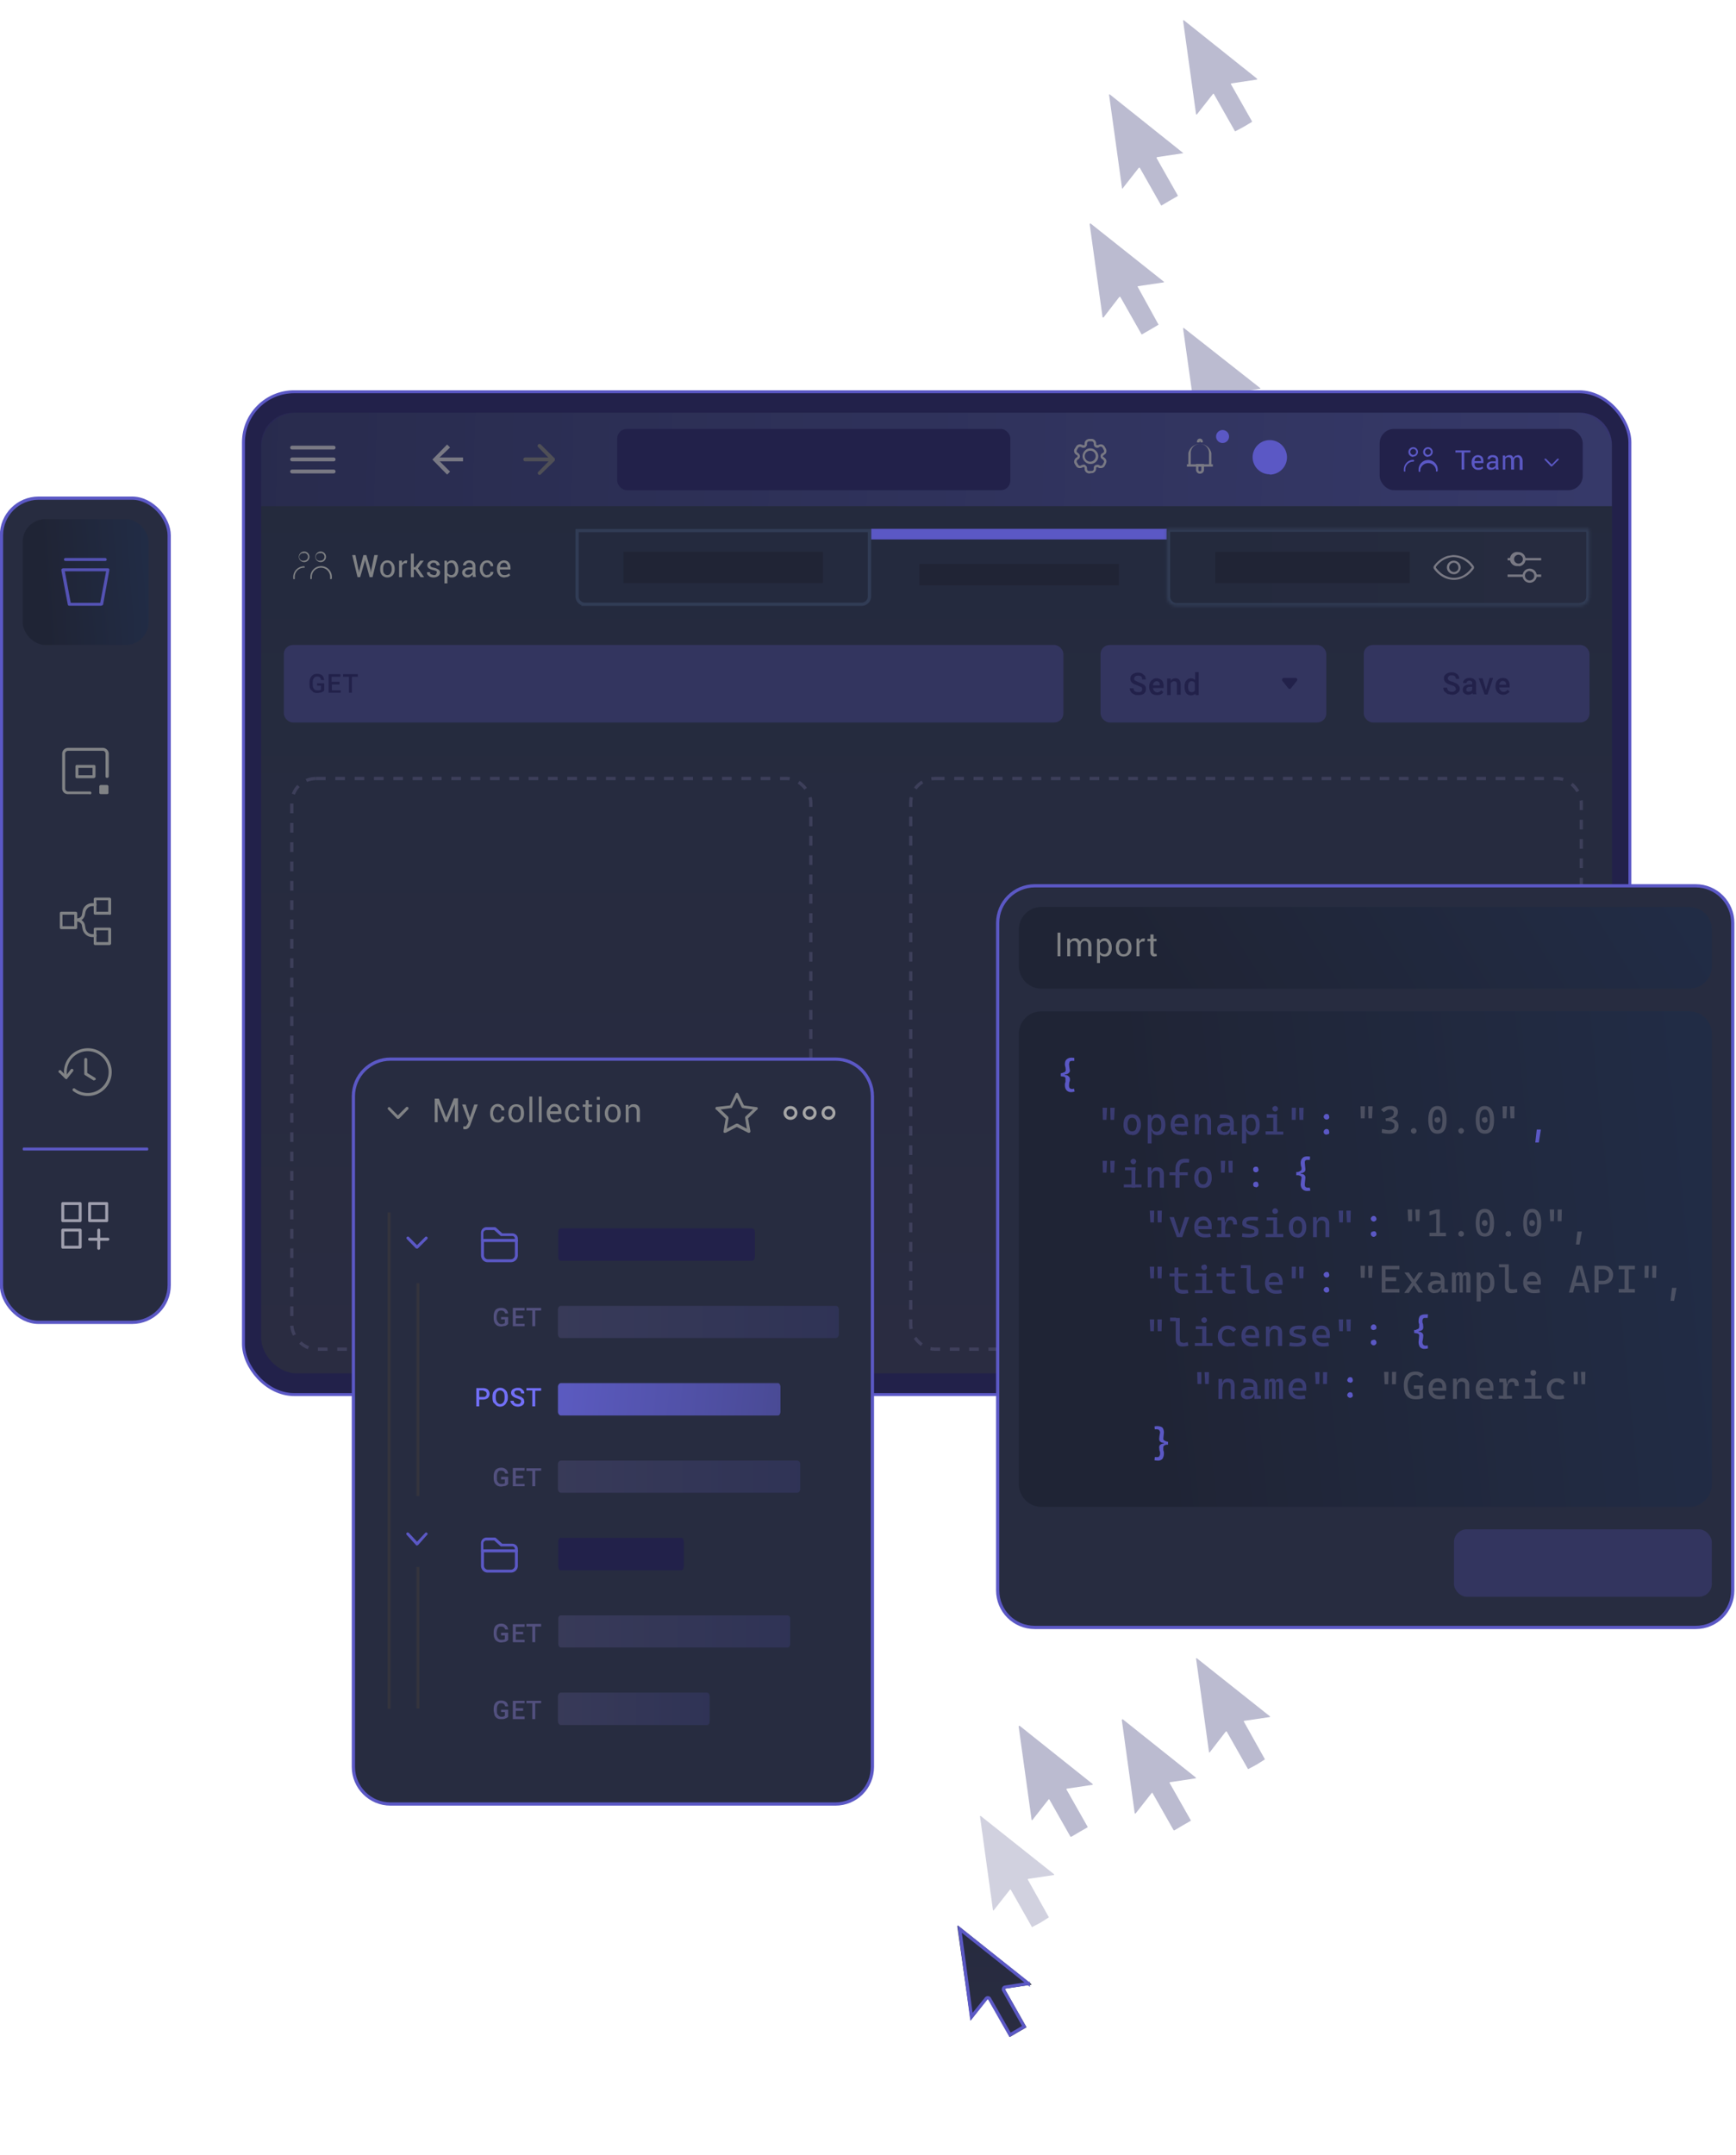 <svg xmlns="http://www.w3.org/2000/svg" width="589" height="731" fill="none">
  <g filter="url(#a)">
    <path fill="#1B1B62" fill-opacity=".2" d="m332.5 616.2 4.4 31.8c0 .1.2.2.3 0l5.5-7h.2l7.2 12.7s.2.1.2 0l2.8-1.5 2.7-1.7c.1 0 .1-.1 0-.2l-7.1-12.7.1-.2 8.7-1.3c.2 0 .2-.2.1-.3l-24.8-19.7c-.2-.1-.3 0-.3.1Z"/>
  </g>
  <g filter="url(#b)">
    <path fill="#1B1B62" fill-opacity=".3" d="m345.6 585.6 4.4 31.7c0 .2.2.2.3.1l5.5-7c0-.1.2 0 .2 0l7.2 12.7h.3l2.7-1.6 2.8-1.6v-.2l-7.2-12.7.1-.2 8.7-1.3c.2 0 .2-.2.1-.3L346 585.5c-.1-.1-.3 0-.3.1Z"/>
  </g>
  <g filter="url(#c)">
    <path fill="#1B1B62" fill-opacity=".3" d="m380.6 583.4 4.4 31.8h.3l5.5-7h.2l7.2 12.7h.3l2.7-1.6 2.8-1.6v-.2l-7.2-12.7.1-.2 8.7-1.3c.2 0 .2-.2.1-.3L381 583.3c-.1-.1-.3 0-.3.1Z"/>
  </g>
  <g filter="url(#d)">
    <path fill="#1B1B62" fill-opacity=".3" d="m405.8 562.6 4.4 31.8c0 .1.2.2.3 0l5.4-7h.3l7.2 12.7s.1.1.2 0l2.8-1.5 2.7-1.7s.1-.1 0-.2L422 584v-.2l8.8-1.3c.1 0 .2-.2 0-.3L406 562.5l-.2.1Z"/>
  </g>
  <g filter="url(#e)">
    <path fill="#1B1B62" fill-opacity=".3" d="m369.7 76 4.4 31.7h.3l5.4-7h.3l7.2 12.7s.1.1.2 0l2.8-1.6 2.7-1.6c.1 0 .1-.1 0-.2L386 97.3v-.2l8.8-1.3c.1 0 .2-.2 0-.3L370 75.8l-.2.1Z"/>
  </g>
  <g filter="url(#f)">
    <path fill="#1B1B62" fill-opacity=".3" d="m401.4 111.4 4.6 32.7c0 .2.2.2.3.1l5.7-7.2h.3l7.5 13c0 .1.1.2.2.1l2.9-1.6 2.9-1.7v-.2l-7.5-13 .1-.3 9.1-1.4c.2 0 .2-.2 0-.3l-25.8-20.3c-.1-.1-.3 0-.3.1Z"/>
  </g>
  <g filter="url(#g)">
    <path fill="#1B1B62" fill-opacity=".3" d="m376.3 32.2 4.4 31.7c0 .1.2.2.2 0l5.5-7h.3l7.2 12.7.2.1 2.7-1.6 2.8-1.6v-.2l-7.2-12.7c0-.1 0-.2.2-.3l8.7-1.3c.1 0 .2-.2 0-.2L376.5 32c-.1 0-.3 0-.2.2Z"/>
  </g>
  <g filter="url(#h)">
    <path fill="#1B1B62" fill-opacity=".3" d="m401.4 7 4.4 31.7c0 .2.2.2.3.1l5.5-7h.2l7.2 12.7h.2L422 43l2.7-1.6.1-.2-7.2-12.7.1-.2 8.7-1.3c.2 0 .2-.2.1-.3L401.7 6.9c-.1-.1-.3 0-.3.1Z"/>
  </g>
  <g filter="url(#i)">
    <path fill="url(#j)" d="m324.8 627.2 4.5 31.7c0 .1.1.2.2 0l5.5-7h.3l7.2 12.7.2.1 2.7-1.6 2.8-1.6v-.2l-7.2-12.7.1-.3 8.8-1.3c.1 0 .1-.2 0-.2L325.1 627c-.1 0-.3 0-.3.2Z"/>
    <path stroke="#5B58C5" stroke-width="1.1" d="m348.9 646.6-7.8 1.2c-.5 0-.8.6-.6 1l7 12.4-2.4 1.4-2.4 1.4-7-12.3a.7.7 0 0 0-1.1 0l-5 6.2-4-29.8 23.3 18.5Z"/>
  </g>
  <rect width="56.9" height="279.6" x=".5" y="169" fill="#272C40" rx="12.6"/>
  <rect width="56.9" height="279.6" x=".5" y="169" stroke="#5B58C5" stroke-width="1.1" rx="12.6"/>
  <rect width="42.7" height="42.7" x="7.7" y="176.1" fill="url(#k)" fill-opacity=".2" rx="7.7"/>
  <path fill="#5452B4" d="M34.4 205.5H23.5a.5.5 0 0 1-.5-.4l-2.2-11.7.1-.4.4-.2h15.4a.5.5 0 0 1 .4.6L35 205c0 .2-.2.4-.5.4Zm-10.5-1H34l2-10.7H22l2 10.7ZM35.7 190.3H22.2a.5.5 0 0 1 0-1h13.5c.3 0 .5.3.5.5 0 .3-.2.5-.5.5Z"/>
  <path fill="#808285" d="M32 264h-6a.5.5 0 0 1-.4-.6V260c0-.3.2-.5.5-.5h5.8c.3 0 .5.2.5.5v3.4c0 .3-.2.5-.5.5Zm-5.4-1h4.8v-2.5h-4.8v2.4ZM36.3 266.8h-2.1v2.2h2.1v-2.2Z"/>
  <path fill="#808285" d="M36.3 269.4h-2.1a.5.5 0 0 1-.5-.4v-2.2c0-.2.2-.5.5-.5h2.1c.3 0 .5.3.5.5v2.2c0 .2-.2.4-.5.4Zm-1.6-1h1.1v-1h-1.1v1Z"/>
  <path fill="#808285" d="M30.5 269.4H23c-1 0-1.9-.8-1.9-1.9v-11.8c0-1.1.9-2 2-2h11.8c1 0 2 .9 2 2v7.7c0 .3-.3.5-.6.5a.5.5 0 0 1-.5-.5v-7.7c0-.6-.4-1-.9-1H23a1 1 0 0 0-.9 1v11.8c0 .5.4 1 1 1h7.4a.5.5 0 0 1 0 1ZM25.7 315.2h-4.9a.5.5 0 0 1-.5-.5v-4.9c0-.3.2-.5.5-.5h4.9c.2 0 .5.2.5.5v4.9c0 .3-.3.5-.5.5Zm-4.4-1h3.9v-3.9h-4v3.9ZM37.2 310.3h-5a.5.5 0 0 1-.4-.5V305c0-.2.2-.5.5-.5h4.9c.2 0 .5.3.5.5v5c0 .2-.3.4-.5.4Zm-4.4-1h3.9v-3.9h-4v4ZM37.2 320.6h-5a.5.5 0 0 1-.4-.5v-4.9c0-.3.2-.5.5-.5h4.9c.2 0 .5.2.5.5v4.9c0 .2-.3.5-.5.5Zm-4.4-1h3.9v-4h-4v4Z"/>
  <path fill="#808285" d="M25.7 312.7a.5.5 0 0 1-.1-1l1-.2c.6-.1 1.1-.6 1.2-1.2l.2-1.1a3.3 3.3 0 0 1 3.3-2.8h1a.5.5 0 0 1 0 1h-1c-1.1 0-2 .8-2.3 2l-.2 1c-.2 1-1 1.9-2 2l-1 .3h-.1Z"/>
  <path fill="#808285" d="M32.3 317.9h-1c-1.6 0-3-1.2-3.3-2.8l-.2-1c0-.7-.6-1.2-1.2-1.4l-1-.2a.5.5 0 1 1 .2-1l1 .3c1 .2 1.8 1 2 2l.2 1.1c.2 1.2 1.2 2 2.3 2h1c.3 0 .5.2.5.5 0 .2-.2.5-.5.5ZM32 366.5h-.3l-2.9-1.8a.5.5 0 0 1-.2-.4v-4.9a.5.5 0 0 1 1 0v4.6l2.6 1.6c.3.2.4.5.2.7l-.4.2Z"/>
  <path fill="#808285" d="M29.8 371.8a8 8 0 0 1-5-1.7.5.5 0 1 1 .6-.8 7.1 7.1 0 1 0-2.6-4.2c.1.3 0 .5-.3.6a.5.5 0 0 1-.6-.4l-.2-1.6a8.1 8.1 0 1 1 8.1 8.1Z"/>
  <path fill="#808285" d="m22.5 366.1-.3-.1-2-2a.5.5 0 1 1 .6-.7l1.6 1.6 1.6-2.1c.2-.2.5-.3.7-.1.2.1.3.5.1.7l-2 2.5c0 .1-.1.2-.3.2Z"/>
  <path fill="#5B58C5" d="M50 390.3H8c-.2 0-.3-.2-.3-.5s.1-.5.3-.5h42c.2 0 .3.2.3.5s-.1.5-.3.5Z"/>
  <path fill="#9E9EAD" d="M27.2 414.6h-5.9a.5.5 0 0 1-.5-.5v-5.8c0-.3.3-.5.5-.5h5.9c.2 0 .5.2.5.5v5.8c0 .3-.3.5-.5.5Zm-5.4-1h4.9v-4.8h-4.9v4.8ZM27.2 423.6h-5.9a.5.5 0 0 1-.5-.5v-5.8c0-.3.3-.5.5-.5h5.9c.2 0 .5.2.5.5v5.8c0 .3-.3.5-.5.5Zm-5.4-1h4.9v-4.8h-4.9v4.8ZM36.2 414.6h-5.8a.5.5 0 0 1-.5-.5v-5.8c0-.3.2-.5.5-.5h5.8c.3 0 .5.2.5.5v5.8c0 .3-.2.5-.5.5Zm-5.3-1h4.8v-4.8h-4.8v4.8ZM33.5 424a.5.5 0 0 1-.5-.5v-6.2c0-.3.3-.5.5-.5.3 0 .5.2.5.5v6.2c0 .2-.2.5-.5.5Z"/>
  <path fill="#9E9EAD" d="M36.6 420.9h-6.2a.5.5 0 0 1 0-1h6.2c.3 0 .5.2.5.5 0 .2-.2.5-.5.5Z"/>
  <rect width="470.4" height="340.2" x="82.6" y="132.9" fill="#22214A" rx="17.2"/>
  <rect width="470.4" height="340.2" x="82.6" y="132.9" stroke="#5B58C5" rx="17.2"/>
  <rect width="458.3" height="325.9" x="88.6" y="140" fill="url(#l)" rx="12"/>
  <path fill="url(#m)" fill-opacity=".6" d="M88.6 151c0-6.1 4.9-11 11-11h436.3c6 0 11 4.9 11 11v20.7H88.6V151Z"/>
  <path fill="#797984" d="M113.2 152.5H99.1a.6.6 0 0 1 0-1.3h14.1a.6.6 0 0 1 0 1.3ZM113.2 156.5H99.1a.6.6 0 0 1 0-1.3h14.1a.6.6 0 0 1 0 1.3ZM113.2 160.6H99.1a.6.6 0 0 1 0-1.3h14.1a.6.6 0 0 1 0 1.3ZM157 155.2h-9.4v1.3h9.5v-1.3Z"/>
  <path fill="#797984" d="m151.7 161-5-5.1 5-5.1 1 1-4.2 4 4.2 4.2-1 1Z"/>
  <path fill="#4F4F56" d="M187.6 156.5h-9.4a.6.6 0 0 1 0-1.3h9.4a.6.6 0 0 1 0 1.3Z"/>
  <path fill="#4F4F56" d="M183 161.1a.6.6 0 0 1-.4-1l4.1-4.2-4.1-4.2a.6.6 0 1 1 .9-.9l4.6 4.6c.2.3.2.7 0 1l-4.6 4.5c-.2.2-.3.2-.5.2Z"/>
  <rect width="133.4" height="20.8" x="209.4" y="145.5" fill="#22214A" rx="3.3"/>
  <path fill="#797984" d="M411 157.9h-.8v-4.2a3 3 0 0 0-6.2 0v4.2h-.8v-4.2a4 4 0 0 1 7.8 0v4.2Z"/>
  <path fill="#797984" d="M411.5 157.5h-8.8v.8h8.8v-.8Z"/>
  <path fill="#797984" d="M407.1 160.7c-.7 0-1.3-.6-1.3-1.3v-2h2.7v2c0 .7-.6 1.3-1.4 1.3Zm-.5-2.4v1.1a.5.5 0 0 0 1 0v-1.1h-1ZM408.1 150.1h-.8v-.3a.2.2 0 0 0-.3 0v.3h-.9v-.3a1 1 0 0 1 2 0v.3Z"/>
  <path fill="#5B58C5" d="M430.8 161a5.8 5.8 0 1 0 0-11.7 5.8 5.8 0 0 0 0 11.6ZM416.8 149a2.2 2.2 0 1 0-4.2-1 2.2 2.2 0 0 0 4.2 1Z"/>
  <path fill="#797984" d="M370 160.6h-.5c-.8 0-1.5-.7-1.5-1.5V158.8c0-.2-.1-.3-.2-.3 0 0-.2-.1-.4 0a2 2 0 0 0-.2.1c-.8.4-1.7.2-2.1-.5a11 11 0 0 1-.5-.8 1.6 1.6 0 0 1 .7-2.1l.1-.1c.2 0 .2-.2.2-.3 0-.2 0-.3-.2-.4l-.2-.1c-.7-.4-1-1.3-.6-2l.5-.8c.4-.7 1.3-1 2-.6h.2l.1.1c.1.1.3.1.4 0 .1 0 .2-.1.2-.3V150.4c0-.8.7-1.4 1.5-1.5h.9c.8 0 1.5.7 1.5 1.5V150.7c0 .2.1.3.2.3h.5c.8-.5 1.7-.3 2.2.5l.4.7c.4.8.2 1.7-.5 2l-.1.2h-.2l-.2.4s0 .2.2.3h.2v.1c.8.5 1 1.4.6 2 0 .3-.3.6-.4.9-.3.5-.8.7-1.4.7-.3 0-.6 0-.9-.3a.5.5 0 0 0-.3 0c-.2 0-.3.1-.3.3V159c0 .8-.7 1.5-1.5 1.5h-.5Zm-2.4-3c.2 0 .4 0 .6.2.3.2.6.5.6 1v.2c0 .5.3.8.7.8h.8c.5 0 .8-.3.8-.8v-.3c0-.5.4-1 1-1 .3-.1.6 0 .9.1.1.2.3.2.4.2.3 0 .5-.1.7-.3l.4-.8c.2-.3 0-.8-.3-1l-.3-.2c-.3-.2-.5-.5-.5-1 0-.3.2-.7.5-.9l.2-.1h.1c.4-.3.5-.7.3-1a10 10 0 0 0-.4-.8.8.8 0 0 0-1-.3h-.1l-.2.2a1.2 1.2 0 0 1-1.7-1V150.5c0-.4-.3-.8-.8-.8h-.8c-.4 0-.7.4-.7.8V150.8c0 .4-.3.7-.6 1-.3.1-.8.2-1.2 0l-.1-.1h-.1a.8.8 0 0 0-1 .2l-.4.7c-.2.4-.1.8.2 1h.1l.2.2c.3.2.5.6.5 1s-.2.7-.5 1h-.2v.1c-.4.2-.5.7-.3 1l.4.7c.2.4.6.5 1 .3l.3-.2h.5Zm2.3-.2c-.7 0-1.3-.3-1.8-.8s-.8-1.1-.8-1.8c0-1.5 1.2-2.7 2.6-2.7.7 0 1.4.3 1.9.8a2.6 2.6 0 0 1-1.9 4.5Zm0-4.5a1.8 1.8 0 0 0 0 3.7 1.8 1.8 0 0 0 0-3.7Z"/>
  <rect width="68.9" height="20.8" x="468.1" y="145.5" fill="#22214A" rx="4.9"/>
  <path fill="#5B58C5" d="m526.4 158.3-.2-.1-2.1-2.2a.3.3 0 0 1 0-.4h.4l2 2 1.9-2h.4c.1.2.1.3 0 .4l-2.2 2.2h-.2ZM499 153.5h-2.2v5.8h-.9v-5.8h-2.1v-.7h5.1v.7ZM501.5 159.4a2 2 0 0 1-1.6-.7c-.4-.4-.6-1-.6-1.7v-.2c0-.7.2-1.3.6-1.7.4-.5 1-.7 1.5-.7.6 0 1.1.2 1.5.6.3.4.4 1 .4 1.6v.5h-3c0 .5 0 .9.3 1.2.2.3.5.4 1 .4l.7-.1c.3 0 .4-.2.6-.4l.3.6c-.1.2-.4.3-.6.4-.3.2-.7.2-1 .2Zm-.1-4.3a1 1 0 0 0-.8.3c-.2.3-.3.6-.3 1h2.2v-.1c0-.4-.1-.6-.3-.9-.2-.2-.4-.3-.8-.3ZM507.5 159.3a6.8 6.8 0 0 1 0-.7 2 2 0 0 1-.7.6l-.8.2c-.6 0-1-.1-1.2-.4-.3-.2-.4-.6-.4-1 0-.5.2-.9.6-1.1.3-.3.9-.4 1.5-.4h1v-.5c0-.3-.1-.5-.3-.7l-.7-.2a1 1 0 0 0-.7.2c-.2.1-.3.3-.3.5h-.8c0-.4.1-.7.4-1a2 2 0 0 1 1.4-.4c.6 0 1 .1 1.3.4.4.3.5.7.5 1.2v2.3a4.5 4.5 0 0 0 .2 1h-1Zm-1.4-.6c.3 0 .6-.1.8-.3.3-.1.5-.3.5-.5v-.8h-1c-.3 0-.6 0-.8.2-.2.2-.3.4-.3.7 0 .2 0 .4.2.5l.6.2ZM510.6 154.5l.1.6a1.7 1.7 0 0 1 1.4-.7c.4 0 .6 0 .9.2l.5.7.6-.7.9-.2c.5 0 .9.2 1.1.5.3.3.5.8.5 1.5v3h-1v-3c0-.5 0-.8-.2-1-.1-.2-.4-.3-.7-.3a1 1 0 0 0-.7.3c-.2.2-.3.5-.3.8v3.1h-1v-2.9c0-.4 0-.8-.2-1a.9.9 0 0 0-.7-.3c-.3 0-.5 0-.7.2a1 1 0 0 0-.4.4v3.6h-.8v-4.8h.7ZM484.5 155a1.6 1.6 0 1 1 0-3.3 1.6 1.6 0 0 1 0 3.2Zm0-2.7a1 1 0 1 0 0 2 1 1 0 0 0 0-2ZM479.5 155a1.6 1.6 0 1 1 0-3.3 1.6 1.6 0 0 1 0 3.2Zm0-2.7a1 1 0 1 0 0 2 1 1 0 0 0 0-2ZM487.5 160a.3.3 0 0 1-.3-.2v-.5a2.7 2.7 0 0 0-5.3 0v.5a.3.3 0 1 1-.6 0v-.5a3.2 3.2 0 0 1 6.5 0v.5l-.3.2ZM476.6 160a.3.3 0 0 1-.3-.2v-.5c0-1.8 1.4-3.3 3.2-3.3a.3.3 0 1 1 0 .6 2.7 2.7 0 0 0-2.7 2.7v.5c0 .1 0 .2-.2.2Z"/>
  <path fill="#808285" d="m121.7 193.2.1 1 .2-1 1.3-4.9h1l1.4 4.9.1 1 .2-1 1-4.9h1.2l-1.8 7.5h-1l-1.4-5.2-.1-.7-.2.7-1.5 5.2h-.9l-1.8-7.5h1.1l1 4.9ZM129 193c0-.9.2-1.5.6-2 .5-.6 1-.9 1.8-.9s1.4.3 1.8.8c.5.6.7 1.2.7 2v.2a3 3 0 0 1-.6 2c-.5.5-1 .8-1.9.8-.7 0-1.3-.3-1.8-.8a3 3 0 0 1-.6-2v-.2Zm1 0c0 .6 0 1.1.3 1.5.3.4.7.6 1.1.6.5 0 .9-.2 1.1-.6.3-.4.4-.9.4-1.4v-.2c0-.5-.1-1-.4-1.4-.2-.4-.6-.6-1-.6-.6 0-1 .2-1.2.6-.2.4-.3.9-.3 1.4v.2ZM138 191.1h-.5c-.2 0-.5 0-.6.2l-.5.5v4h-1v-5.6h1v.8l.6-.6a1.4 1.4 0 0 1 1.2-.2l-.2 1ZM141 193.2h-.6v2.6h-1v-8h1v4.6h.5l1.7-2.2h1.2l-2 2.6 2.1 3h-1.2l-1.8-2.6ZM148.2 194.3c0-.2 0-.4-.2-.6l-1-.3a4 4 0 0 1-1.5-.6c-.3-.3-.5-.6-.5-1 0-.5.2-.9.6-1.2.4-.3.9-.5 1.5-.5s1.1.2 1.5.5c.4.4.6.8.6 1.2h-1l-.3-.6c-.2-.2-.5-.3-.8-.3-.4 0-.6.1-.8.3-.2.1-.3.3-.3.5 0 .3 0 .4.2.5.2.2.5.3 1 .4a4 4 0 0 1 1.5.6c.4.2.6.6.6 1 0 .5-.2.9-.6 1.2-.4.3-1 .5-1.6.5-.7 0-1.3-.2-1.7-.6-.4-.3-.6-.7-.5-1.2h1c0 .3 0 .6.3.7l.9.3c.4 0 .6 0 .8-.2l.3-.6ZM155.5 193.2a3 3 0 0 1-.6 2c-.3.4-.9.7-1.5.7-.4 0-.7 0-1-.2l-.6-.5v2.7h-1v-7.7h.8l.1.7.7-.6a2 2 0 0 1 1-.2c.6 0 1.2.3 1.5.8.4.6.6 1.3.6 2.2v.1Zm-1-.1a3 3 0 0 0-.4-1.5c-.2-.4-.6-.7-1-.7l-.8.2-.5.6v2.7l.5.5.7.2c.5 0 .9-.2 1.1-.5.3-.4.4-.8.4-1.4v-.1ZM160.4 195.8a7.5 7.5 0 0 1 0-.9l-.8.7c-.3.2-.6.3-1 .3-.6 0-1-.2-1.3-.5-.3-.3-.5-.7-.5-1.2s.3-1 .7-1.2a3 3 0 0 1 1.7-.5h1.1v-.5a1 1 0 0 0-.3-.8c-.2-.2-.5-.3-.8-.3-.3 0-.6.1-.8.3-.2.1-.3.3-.3.6h-1c0-.5.2-.8.6-1.2.4-.3.9-.5 1.5-.5.7 0 1.2.2 1.5.5.4.3.6.8.6 1.4v2.7a5 5 0 0 0 .2 1h-1Zm-1.6-.8c.3 0 .6 0 1-.3l.5-.6v-.9h-1.1c-.4 0-.7.1-1 .3a1 1 0 0 0-.4.7c0 .3.1.5.3.6.1.2.4.2.7.2ZM165.3 195c.3 0 .5 0 .8-.2.2-.2.3-.5.3-.8h1c0 .5-.2 1-.7 1.3-.4.4-.9.6-1.4.6-.8 0-1.4-.3-1.8-.8a3 3 0 0 1-.7-2v-.2c0-.8.2-1.4.7-2 .4-.5 1-.8 1.8-.8a2 2 0 0 1 1.5.6c.4.4.6.9.5 1.4h-.9c0-.3 0-.6-.3-.8a1 1 0 0 0-.8-.4c-.5 0-.9.2-1.1.6-.2.4-.4.8-.4 1.4v.2c0 .6.1 1 .4 1.4.2.4.6.6 1 .6ZM171.1 195.9c-.8 0-1.4-.3-1.8-.8a3 3 0 0 1-.7-2v-.2c0-.8.2-1.5.7-2 .4-.5 1-.8 1.7-.8s1.3.3 1.6.7c.4.5.6 1 .6 1.9v.5h-3.6c0 .6.1 1 .4 1.4.2.3.6.5 1.1.5.4 0 .7 0 1-.2.2 0 .4-.2.6-.4l.4.7-.8.5-1.2.2Zm-.1-5c-.4 0-.7.2-1 .4a2 2 0 0 0-.3 1v.1h2.5c0-.5-.1-.8-.3-1-.2-.3-.5-.5-1-.5ZM108.8 190.7a1.8 1.8 0 1 1 0-3.6 1.8 1.8 0 0 1 0 3.6Zm0-3a1.3 1.3 0 1 0 0 2.5 1.3 1.3 0 0 0 0-2.6ZM103.2 190.7a1.8 1.8 0 1 1 0-3.6 1.8 1.8 0 0 1 0 3.6Zm0-3a1.3 1.3 0 1 0 0 2.5 1.3 1.3 0 0 0 0-2.6ZM112.3 196.5a.3.3 0 0 1-.3-.2v-.6a3.1 3.1 0 0 0-6.2 0v.6l-.2.2a.3.3 0 0 1-.3-.2v-.6a3.6 3.6 0 0 1 7.3 0v.6l-.3.2ZM99.8 196.5a.3.3 0 0 1-.3-.2v-.6c0-2 1.7-3.6 3.7-3.6l.2.2c0 .2 0 .3-.2.3a3.1 3.1 0 0 0-3.2 3.1v.6c0 .1 0 .2-.2.2Z"/>
  <path stroke="#313C55" stroke-width="1.1" d="M295 180v22.3c0 1.5-1.2 2.7-2.7 2.7h-93.8a2.7 2.7 0 0 1-2.7-2.7V180H295Z"/>
  <path fill="#202435" d="M211.5 187.2h67.7v10.6h-67.7z"/>
  <g clip-path="url(#n)">
    <path fill="#202435" d="M311.9 191.3h67.7v7.3h-67.7z"/>
    <path fill="#5B58C5" d="M400.2 179.4H291.4v3.6h108.8v-3.6Z"/>
  </g>
  <mask id="p" fill="#fff">
    <path d="M396 179.4h143.2v23c0 1.8-1.5 3.2-3.3 3.2H399.2a3.3 3.3 0 0 1-3.3-3.3v-23Z"/>
  </mask>
  <path fill="url(#o)" d="M396 179.4h143.2v23c0 1.8-1.5 3.2-3.3 3.2H399.2a3.3 3.3 0 0 1-3.3-3.3v-23Z"/>
  <path fill="#313C55" d="M396 179.4v-1.1h-1.2v1h1.1Zm143.2 0h1.1v-1.1h-1v1Zm-143.3 0v1h143.3v-2.1H396v1Zm143.3 0h-1v23h2.1v-23h-1Zm-3.3 26.2v-1H399.2v2.1H536v-1Zm-140-3.3h1.1v-23h-2.2v23h1.1Zm3.3 3.3v-1c-1.2 0-2.2-1-2.2-2.3h-2.2c0 2.5 2 4.4 4.4 4.4v-1Zm140-3.3h-1c0 1.3-1 2.2-2.3 2.2v2.2c2.5 0 4.4-2 4.4-4.4h-1Z" mask="url(#p)"/>
  <path fill="#202435" d="M412.3 187.2h66v10.6h-66z"/>
  <path fill="#797984" d="M493.3 196.7c-1 0-2-.2-3-.6a9.3 9.3 0 0 1-3.7-3 .9.9 0 0 1 0-1.2 9.1 9.1 0 0 1 4.5-3.3l1.8-.3c2 0 3.7.6 5.3 1.8.6.5 1.2 1.1 1.7 1.8.3.4.3.8 0 1.2-1 1.3-2 2.2-3.3 2.8-1.1.6-2.2.8-3.3.8Zm-.4-7.7a6 6 0 0 0-1.6.3c-1.6.5-3 1.5-4.1 3v.3c1 1.3 2.1 2.3 3.4 2.8 1.9.9 3.8.8 5.7-.1a8.8 8.8 0 0 0 3-2.7c.1 0 .1-.1 0-.2-.5-.7-1-1.3-1.6-1.7a7.2 7.2 0 0 0-4.8-1.7Z"/>
  <path fill="#797984" d="M493.3 194.8c-1.3 0-2.4-1-2.4-2.3 0-1.3 1.1-2.3 2.3-2.3 1.3 0 2.4 1 2.4 2.3 0 .6-.3 1.2-.7 1.6-.5.5-1 .7-1.6.7Zm0-3.9c-.9 0-1.6.7-1.6 1.6a1.6 1.6 0 0 0 2.7 1.1c.3-.3.4-.7.4-1 0-1-.7-1.7-1.6-1.7ZM515.2 192a2.4 2.4 0 1 1 0-4.7 2.4 2.4 0 0 1 0 4.8Zm0-3.8a1.5 1.5 0 1 0 0 3 1.5 1.5 0 0 0 0-3ZM519 197.7a2.4 2.4 0 1 1 0-4.8 2.4 2.4 0 0 1 0 4.8Zm0-4a1.5 1.5 0 1 0 0 3.2 1.5 1.5 0 0 0 0-3.1Z"/>
  <path fill="#797984" d="M513.3 189.3h-1.8v.8h1.8v-.8ZM522.9 189.3h-5.7v.8h5.7v-.8ZM517 194.9h-5.5v.8h5.5v-.8ZM522.9 194.9h-2.1v.8h2.1v-.8Z"/>
  <rect width="264.5" height="26.3" x="96.3" y="218.8" fill="#33355F" rx="3.1"/>
  <path fill="#22214A" d="M110 234.2c-.2.3-.5.5-1 .7l-1.3.2c-.5 0-1-.1-1.4-.3l-1-1c-.2-.5-.3-1-.3-1.6v-.5c0-1 .2-1.7.7-2.3.4-.5 1-.8 1.9-.8.7 0 1.3.2 1.7.5.4.4.6.9.7 1.6h-1c-.2-.8-.6-1.2-1.4-1.2-.5 0-.8.2-1.1.5-.3.4-.4 1-.4 1.6v.5c0 .7.1 1.2.4 1.6.3.4.7.5 1.2.5.6 0 1 0 1.2-.3v-1.3h-1.3v-.8h2.4v2.4ZM115.2 232.2h-2.6v2h3v.8h-4.1v-6.3h4v.9h-3v1.7h2.7v1ZM121.4 229.6h-2v5.4h-1v-5.4h-2v-.9h5v.9Z"/>
  <rect width="76.6" height="26.3" x="373.4" y="218.8" fill="#33355F" rx="3.1"/>
  <path fill="#22214A" d="M387.5 233.8c0-.3 0-.6-.3-.7l-1.3-.6a6 6 0 0 1-1.4-.6c-.7-.4-1-1-1-1.6 0-.6.2-1.1.7-1.5a3 3 0 0 1 2-.6c.5 0 1 .1 1.3.3l1 .8.3 1.2h-1.3c0-.4 0-.7-.3-1-.3-.2-.6-.3-1-.3-.5 0-.8.1-1 .3-.3.2-.4.4-.4.8 0 .2.1.5.4.6l1.2.6c.6.2 1 .3 1.4.6.4.2.6.4.8.7.2.3.2.6.2 1 0 .6-.2 1.1-.7 1.5-.5.4-1.1.5-2 .5-.4 0-1 0-1.4-.3-.4-.2-.8-.4-1-.8a2 2 0 0 1-.4-1.2h1.3c0 .4.1.7.4 1 .3.2.7.3 1.2.3.4 0 .8 0 1-.2.2-.2.3-.5.3-.8ZM392.6 235.8c-.8 0-1.5-.2-2-.7-.4-.5-.7-1.2-.7-2v-.1c0-.6.1-1 .3-1.5.2-.4.5-.8 1-1 .3-.3.7-.4 1.2-.4.8 0 1.3.3 1.8.7.4.5.6 1.2.6 2v.6h-3.6c0 .4.2.8.4 1 .3.3.6.5 1 .5.6 0 1-.3 1.4-.7l.7.6c-.2.3-.5.6-.9.8-.4.2-.8.2-1.2.2Zm-.2-4.7a1 1 0 0 0-.8.4c-.2.2-.4.5-.4 1h2.3v-.1c0-.4 0-.8-.3-1a1 1 0 0 0-.8-.3ZM397.2 230.2v.7a2 2 0 0 1 1.6-.8c1.2 0 1.7.7 1.8 2v3.6h-1.3v-3.5c0-.4 0-.6-.2-.8-.2-.2-.4-.3-.7-.3-.5 0-1 .3-1.2.7v4H396v-5.6h1.2ZM401.9 233c0-1 .2-1.6.6-2.1.4-.5.9-.8 1.6-.8.5 0 1 .2 1.4.6V228h1.2v7.8h-1.1v-.5c-.4.4-1 .6-1.5.6a2 2 0 0 1-1.6-.7c-.4-.6-.6-1.3-.6-2.2Zm1.2 0c0 .6.1 1 .3 1.4.3.3.6.4 1 .4.5 0 .8-.2 1-.6v-2.4c-.1-.4-.5-.7-1-.7a1 1 0 0 0-1 .5c-.2.3-.3.8-.3 1.4ZM437.1 233.5l-2-2.5c-.3-.4 0-1 .5-1h4c.5 0 .7.6.4 1l-2 2.5c-.2.3-.7.3-.9 0Z"/>
  <rect width="76.6" height="26.3" x="462.7" y="218.8" fill="#33355F" rx="3.1"/>
  <path fill="#22214A" d="M493.9 233.7c0-.4-.1-.6-.4-.8-.2-.2-.6-.3-1.2-.5a6 6 0 0 1-1.4-.6c-.7-.4-1-1-1-1.7 0-.6.2-1 .7-1.4a3 3 0 0 1 1.9-.6c.5 0 1 0 1.4.3.4.2.7.4.9.8.2.3.3.7.3 1.1H494c0-.3-.2-.7-.4-.9-.2-.2-.6-.3-1-.3-.5 0-.8 0-1 .3-.2.2-.4.4-.4.7 0 .3.2.5.4.7.3.2.7.4 1.3.5l1.3.6c.4.2.6.5.8.8.2.2.3.6.3 1 0 .6-.3 1-.8 1.4a3 3 0 0 1-1.9.6l-1.5-.3-1-.8a2 2 0 0 1-.4-1.3h1.3c0 .5.2.8.4 1 .3.2.7.4 1.2.4s.8-.1 1-.3c.3-.2.4-.4.4-.7ZM499.7 235.6a2 2 0 0 1-.1-.5 2 2 0 0 1-1.5.6 2 2 0 0 1-1.3-.5c-.4-.3-.5-.7-.5-1.2 0-.6.2-1 .6-1.3.4-.3 1-.5 1.9-.5h.7v-.3c0-.3 0-.6-.2-.7-.2-.2-.4-.3-.7-.3a1 1 0 0 0-.7.2c-.2.2-.3.3-.3.6h-1.2c0-.3 0-.6.3-.9.2-.2.4-.5.8-.6.3-.2.7-.2 1.1-.2.7 0 1.2.1 1.6.5.4.3.6.7.6 1.3v2.5c0 .5 0 .9.2 1.2h-1.3Zm-1.3-1 .7-.1.4-.5v-1h-.6c-.5 0-.8 0-1 .2-.3.2-.4.4-.4.7 0 .2 0 .4.2.6l.7.2ZM504.2 234l1.2-4h1.2l-1.9 5.6h-1l-2-5.5h1.3l1.2 4ZM510 235.7c-.7 0-1.4-.3-1.9-.8-.4-.5-.7-1.1-.7-2 0-.6.1-1.1.3-1.6.2-.4.5-.7 1-1 .3-.2.7-.3 1.2-.3.7 0 1.3.2 1.7.7.4.5.6 1.1.6 2v.5h-3.5c0 .5.1.8.4 1 .3.4.6.5 1 .5.6 0 1-.2 1.4-.7l.7.6c-.3.4-.6.6-1 .8-.3.2-.7.3-1.2.3Zm-.1-4.7a1 1 0 0 0-.8.3c-.2.3-.4.6-.4 1h2.3c0-.5-.1-.8-.3-1a1 1 0 0 0-.8-.3Z"/>
  <rect width="176.1" height="193.6" x="99" y="264.1" stroke="#717099" stroke-dasharray="3.28 3.28" stroke-width="1.1" opacity=".3" rx="8.2"/>
  <rect width="227.5" height="193.6" x="309" y="264.1" stroke="#717099" stroke-dasharray="3.28 3.28" stroke-width="1.1" opacity=".3" rx="8.2"/>
  <path fill="#272C40" d="M132.5 359.3h151c6.9 0 12.5 5.6 12.5 12.6v227.5c0 7-5.6 12.6-12.6 12.6H132.5c-7 0-12.6-5.7-12.6-12.6V371.9c0-7 5.7-12.6 12.6-12.6Z"/>
  <path stroke="#5B58C5" stroke-width="1.1" d="M132.5 359.3h151c6.9 0 12.5 5.6 12.5 12.6v227.5c0 7-5.6 12.6-12.6 12.6H132.5c-7 0-12.6-5.7-12.6-12.6V371.9c0-7 5.7-12.6 12.6-12.6Z"/>
  <path fill="#808285" d="m135 379.6-.3-.1-3.1-3.2a.5.5 0 0 1 .6-.7l2.8 2.8 2.8-2.8a.5.5 0 0 1 .7.7l-3.1 3.2-.4.1ZM151.4 379.1l2.6-6.5h1.4v8h-1.1v-6l-2.5 6h-.8l-2.5-6.2v6.3h-1v-8h1.4l2.5 6.4ZM159.2 378.4l.2.8 1.5-4.5h1.2l-2.5 6.9a3 3 0 0 1-.6 1c-.3.3-.7.5-1.2.5h-.3l-.3-.1v-.9h.6c.2 0 .4 0 .5-.3l.4-.6.3-.7-2.2-5.8h1.2l1.2 3.7ZM168.9 380c.3 0 .6-.2.9-.4.2-.2.3-.5.3-.8h1c0 .5-.2 1-.6 1.4-.5.4-1 .6-1.6.6-.9 0-1.5-.3-2-.9-.4-.6-.6-1.3-.6-2.1v-.3c0-.8.2-1.5.6-2 .5-.6 1.1-1 2-1 .6 0 1.2.3 1.6.7.4.4.7.9.6 1.5h-1c0-.3 0-.6-.3-.9-.3-.2-.6-.4-1-.4-.5 0-.8.2-1 .6a3 3 0 0 0-.5 1.5v.3c0 .6.2 1 .4 1.5.3.4.6.6 1.2.6ZM172.5 377.6c0-.9.2-1.6.7-2.2.5-.5 1.1-.8 2-.8.8 0 1.4.3 2 .8.4.6.6 1.3.6 2.2v.1c0 1-.2 1.6-.7 2.2-.5.6-1.1.9-2 .9-.8 0-1.4-.3-1.9-.9-.5-.6-.7-1.3-.7-2.2Zm1 .1c0 .7.2 1.2.5 1.6.2.4.6.6 1.2.6.5 0 .9-.2 1.1-.6.3-.4.4-1 .4-1.6 0-.7 0-1.2-.4-1.7-.2-.4-.6-.6-1.2-.6-.5 0-.9.2-1.1.6-.3.5-.4 1-.4 1.6v.1ZM180.6 380.7h-1V372h1v8.7ZM183.8 380.7h-1V372h1v8.7ZM188.2 380.8c-.8 0-1.5-.3-2-.9-.4-.5-.7-1.2-.7-2.1v-.3c0-.8.3-1.5.8-2 .5-.7 1-1 1.8-1s1.4.3 1.8.8c.4.5.6 1.2.6 2v.6h-3.9c0 .6.2 1 .4 1.5.3.3.7.5 1.2.5l1-.1.7-.5.5.7-.9.6-1.3.2Zm-.1-5.4c-.4 0-.7.2-1 .5a2 2 0 0 0-.4 1v.1h2.7c0-.5-.1-.9-.3-1.2-.3-.2-.6-.4-1-.4ZM194.4 380c.3 0 .6-.2.8-.4.3-.2.4-.5.4-.8h1c0 .5-.2 1-.6 1.4-.5.4-1 .6-1.6.6-.9 0-1.5-.3-2-.9-.4-.6-.7-1.3-.7-2.1v-.3c0-.8.3-1.5.7-2 .5-.6 1.1-1 2-1 .6 0 1.2.3 1.6.7.4.4.6.9.6 1.5h-1c0-.3 0-.6-.3-.9-.3-.2-.6-.4-1-.4-.5 0-.9.2-1.1.6a3 3 0 0 0-.4 1.5v.3c0 .6.2 1 .4 1.5.2.4.6.6 1.2.6ZM199.7 373.2v1.5h1.2v.8h-1.2v3.6c0 .3 0 .5.2.6l.5.2h.2l.2-.1.1.7-.3.2h-.5c-.4 0-.8 0-1-.3-.3-.3-.5-.7-.5-1.3v-3.6h-.9v-.8h1v-1.5h1ZM203.5 373.1h-1v-1h1v1Zm0 7.6h-1v-6h1v6ZM205.2 377.6c0-.9.3-1.6.8-2.2.4-.5 1-.8 1.9-.8.8 0 1.5.3 2 .8.4.6.7 1.3.7 2.2v.1c0 1-.3 1.6-.7 2.2-.5.6-1.2.9-2 .9s-1.5-.3-2-.9c-.4-.6-.7-1.3-.7-2.2Zm1.1.1c0 .7.2 1.2.4 1.6.3.4.7.6 1.2.6s1-.2 1.2-.6c.3-.4.4-1 .4-1.6 0-.7-.1-1.2-.4-1.7-.3-.4-.7-.6-1.2-.6s-1 .2-1.2.6c-.2.5-.4 1-.4 1.6v.1ZM213.2 374.7v.9l.8-.8a2 2 0 0 1 1-.2 2 2 0 0 1 1.5.5c.4.4.6 1 .6 1.8v3.7H216V377c0-.5-.1-.9-.3-1.1-.2-.2-.6-.4-1-.4-.3 0-.6.1-.8.3-.3 0-.5.3-.6.5v4.5h-1v-6h.9ZM254.1 384.3h-.2l-3.9-2-3.8 2h-.5a.5.5 0 0 1-.2-.6l.7-4.2-3.1-3a.5.5 0 0 1 .3-1l4.3-.5 1.9-4a.5.5 0 0 1 .9 0l1.9 4 4.3.6c.2 0 .3.1.4.3 0 .2 0 .4-.2.5l-3.1 3 .8 4.3a.5.5 0 0 1-.5.6Zm-9.6-7.9 2.6 2.5.1.5-.6 3.5 3.2-1.7h.5l3.1 1.7-.6-3.7.1-.4 2.6-2.4-3.5-.5a.5.5 0 0 1-.4-.3l-1.6-3.2-1.6 3.2c0 .2-.2.3-.3.3l-3.6.5Z"/>
  <path fill="#A6A6A6" d="M268.2 379.9a2.3 2.3 0 1 1 0-4.7 2.3 2.3 0 0 1 0 4.7Zm0-3.7a1.3 1.3 0 1 0 0 2.7 1.3 1.3 0 0 0 0-2.7ZM274.7 379.9a2.3 2.3 0 1 1 0-4.7 2.3 2.3 0 0 1 0 4.7Zm0-3.7a1.3 1.3 0 1 0 0 2.7 1.3 1.3 0 0 0 0-2.7ZM281.1 379.9a2.3 2.3 0 1 1 0-4.7 2.3 2.3 0 0 1 0 4.7Zm0-3.7a1.3 1.3 0 1 0 0 2.7 1.3 1.3 0 0 0 0-2.7Z"/>
  <path fill="#5B58C5" d="m141.5 423.6-.4-.1-3.1-3.2a.5.5 0 0 1 .7-.7l2.8 2.8 2.8-2.8a.5.5 0 0 1 .7.7l-3.2 3.2-.3.1ZM141.5 524.3c-.2 0-.3 0-.4-.2l-3.1-3.4a.5.5 0 0 1 0-.7c.2-.2.5-.1.7 0l2.8 3 2.8-3c.1-.1.4-.2.6 0 .2.2.3.5 0 .7l-3 3.4-.4.2Z"/>
  <path fill="#34343D" d="M132.5 411.3h-1v168.4h1V411.2ZM142.3 435.3h-1v72.2h1v-72.2ZM142.3 531.6h-1v48h1v-48Z"/>
  <path fill="#52507E" d="M172.4 449.1a2 2 0 0 1-1 .7l-1.3.2c-.5 0-1-.1-1.4-.3-.4-.3-.7-.6-.9-1-.2-.5-.3-1-.3-1.6v-.5c0-.9.2-1.6.6-2.2.5-.5 1.1-.7 2-.7.6 0 1.2.1 1.6.5.4.3.6.8.7 1.4h-1c-.2-.7-.6-1-1.4-1-.4 0-.8.1-1 .4-.3.4-.4.9-.5 1.6v.4c0 .7.2 1.2.5 1.6.3.4.6.6 1.2.6.5 0 .9-.2 1.1-.4v-1.2H170v-.8h2.4v2.3ZM177.4 447.2H175v1.9h3v.8h-4v-6.2h4v.9h-3v1.7h2.5v.9ZM183.5 444.6h-1.9v5.3h-1v-5.3h-2v-.9h5v.9Z"/>
  <path fill="#726FF7" d="M162.6 474.8v2.3h-1v-6.2h2.3c.7 0 1.2.2 1.6.5.4.4.6.9.6 1.5 0 .5-.2 1-.6 1.4-.4.3-1 .5-1.6.5h-1.3Zm0-.9h1.3c.4 0 .7 0 .9-.3.2-.1.3-.4.3-.7a1 1 0 0 0-.3-.8l-.9-.4h-1.3v2.2ZM172.3 474.1c0 .6-.1 1.2-.4 1.6a2.4 2.4 0 0 1-2.2 1.5c-.5 0-1-.2-1.3-.4l-1-1c-.2-.5-.3-1-.3-1.6v-.4c0-.6.1-1.1.3-1.6.3-.4.6-.8 1-1 .3-.3.8-.4 1.3-.4s1 .1 1.3.4c.4.2.7.6 1 1 .1.5.3 1 .3 1.6v.3Zm-1.1-.3c0-.7-.1-1.2-.4-1.6-.3-.3-.6-.5-1.1-.5-.5 0-.8.2-1.1.5-.3.4-.4 1-.4 1.6v.3c0 .7.1 1.2.4 1.6.3.4.6.6 1.1.6.5 0 .8-.2 1.1-.6.3-.3.4-.9.4-1.6v-.3ZM176.8 475.5c0-.3 0-.5-.3-.7l-1-.4a5 5 0 0 1-1.2-.5c-.6-.4-.9-.8-.9-1.4 0-.5.2-.9.6-1.2.5-.3 1-.5 1.6-.5.5 0 .8 0 1.2.2l.8.7c.2.3.3.6.3 1h-1.1a1 1 0 0 0-.3-.8c-.2-.2-.5-.2-.9-.2-.3 0-.6 0-.8.2-.2.1-.3.3-.3.6l.3.6 1 .4c.5.2 1 .3 1.2.5l.7.6.2.9c0 .5-.2.9-.6 1.2-.4.3-1 .5-1.6.5a3 3 0 0 1-1.3-.3 2 2 0 0 1-.8-.7c-.3-.3-.4-.6-.4-1h1.1c0 .4.1.6.4.8.2.2.5.3 1 .3.3 0 .6 0 .8-.2l.3-.6ZM183.5 471.8h-1.9v5.3h-1v-5.4h-2v-.8h5v.9Z"/>
  <path fill="#52507E" d="M172.4 503.4a2 2 0 0 1-1 .7l-1.3.2c-.5 0-1-.1-1.4-.3-.4-.3-.7-.6-.9-1-.2-.5-.3-1-.3-1.6v-.5c0-1 .2-1.6.6-2.2.5-.5 1.1-.8 2-.8.6 0 1.2.2 1.6.6.4.3.6.8.7 1.4h-1c-.2-.7-.6-1-1.4-1-.4 0-.8 0-1 .4-.3.4-.4.9-.4 1.6v.4c0 .7 0 1.2.4 1.6.3.4.6.5 1.2.5.5 0 .9 0 1.1-.3v-1.2H170v-.9h2.4v2.4ZM177.4 501.5H175v1.9h3v.8h-4V498h4v.9h-3v1.7h2.5v.9ZM183.5 498.9h-1.9v5.3h-1V499h-2v-.9h5v.9ZM172.4 556.3a2 2 0 0 1-1 .7l-1.3.2c-.5 0-1-.1-1.4-.4-.4-.2-.7-.5-.9-1-.2-.4-.3-1-.3-1.5v-.5c0-1 .2-1.6.6-2.2.5-.5 1.1-.8 2-.8.6 0 1.2.2 1.6.6.4.3.6.8.7 1.4h-1c-.2-.7-.6-1-1.4-1-.4 0-.8 0-1 .4-.3.4-.4.9-.5 1.6v.4c0 .7.2 1.2.5 1.6.3.4.6.5 1.2.5.5 0 .9 0 1.1-.3v-1.2H170v-.9h2.4v2.4ZM177.4 554.4H175v1.9h3v.8h-4V551h4v.9h-3v1.7h2.5v.9ZM183.5 551.8h-1.9v5.3h-1v-5.3h-2v-.9h5v.9ZM172.4 582.4a2 2 0 0 1-1 .6c-.3.2-.8.2-1.3.2s-1 0-1.4-.3c-.4-.2-.7-.6-.9-1l-.3-1.5v-.5c0-1 .2-1.7.6-2.2.5-.6 1.1-.8 2-.8.6 0 1.2.2 1.6.5.4.3.6.8.7 1.5h-1c-.2-.8-.6-1.1-1.4-1.1-.4 0-.8.1-1 .5-.3.3-.4.8-.4 1.5v.5c0 .6 0 1.2.4 1.5.3.4.6.6 1.2.6.5 0 .9-.1 1.1-.4v-1.2H170v-.8h2.4v2.4ZM177.4 580.4H175v1.9h3v.9h-4V577h4v.8h-3v1.7h2.5v.9ZM183.5 577.8h-1.9v5.4h-1v-5.4h-2v-.8h5v.8Z"/>
  <path fill="#5B58C5" d="M173.3 428.2h-7.8c-1.3 0-2.3-1-2.3-2.4v-5c0-.2.2-.4.5-.4h11.5c.3 0 .5.2.5.5v5c0 1.2-1 2.3-2.4 2.3Zm-9.1-6.9v4.5c0 .8.6 1.4 1.3 1.4h7.8c.8 0 1.4-.6 1.4-1.4v-4.5h-10.5Z"/>
  <path fill="#5B58C5" d="M175.2 421.3h-11.5a.5.5 0 0 1-.5-.4v-2.7c0-1 .8-1.9 1.9-1.9h2.8l.3.1 2.2 2h3.4c1 0 1.9.8 1.9 1.8v.7c0 .2-.2.5-.5.5Zm-11-1h10.5c0-.6-.4-1-.9-1h-3.9l-2.2-2H165a1 1 0 0 0-1 1v2ZM173.3 533.5h-7.8c-1.3 0-2.3-1-2.3-2.4v-5c0-.2.2-.4.5-.4h11.5c.3 0 .5.2.5.5v5c0 1.2-1 2.3-2.4 2.3Zm-9.1-6.9v4.5c0 .8.6 1.4 1.3 1.4h7.8c.8 0 1.4-.6 1.4-1.4v-4.5h-10.5Z"/>
  <path fill="#5B58C5" d="M175.2 526.6h-11.5a.5.5 0 0 1-.5-.4v-2.7c0-1 .8-1.9 1.9-1.9h2.8l.3.1 2.2 2h3.4c1 0 1.9.8 1.9 1.8v.7c0 .2-.2.4-.5.4Zm-11-1h10.5c0-.6-.4-1-.9-1h-3.9l-2.2-2H165a1 1 0 0 0-1 1v2Z"/>
  <path fill="#22214A" d="M255.3 416.7h-65.1c-.5 0-.8.6-.8 1.3v8.3c0 .8.3 1.4.8 1.4h65c.5 0 .9-.6.9-1.4V418c0-.7-.4-1.3-.8-1.3Z"/>
  <path fill="url(#q)" fill-opacity=".4" d="M283.6 443h-93.3c-.5 0-1 .5-1 1.2v8.5c0 .6.5 1.2 1 1.2h93.3c.5 0 1-.6 1-1.2v-8.5c0-.7-.5-1.2-1-1.2Z"/>
  <path fill="url(#r)" d="M264 469.2h-73.7c-.5 0-1 .6-1 1.3v8.4c0 .7.5 1.3 1 1.3H264c.4 0 .8-.6.8-1.3v-8.4c0-.7-.4-1.3-.8-1.3Z"/>
  <path fill="url(#s)" fill-opacity=".4" d="M270.5 495.5h-80.2c-.5 0-1 .5-1 1.2v8.5c0 .6.5 1.2 1 1.2h80.2c.5 0 1-.6 1-1.2v-8.5c0-.7-.5-1.2-1-1.2Z"/>
  <path fill="#22214A" d="M231.2 521.7h-41c-.5 0-.8.6-.8 1.3v8.3c0 .8.3 1.4.8 1.4h41c.5 0 .8-.6.8-1.4V523c0-.7-.3-1.3-.8-1.3Z"/>
  <path fill="url(#t)" fill-opacity=".4" d="M267.2 548h-77c-.4 0-.8.5-.8 1.2v8.5c0 .6.4 1.2.9 1.2h77c.4 0 .8-.6.8-1.2v-8.5c0-.7-.4-1.2-.9-1.2Z"/>
  <path fill="url(#u)" fill-opacity=".4" d="M239.9 574.2h-49.6c-.5 0-1 .6-1 1.3v8.4c0 .7.5 1.3 1 1.3h49.6c.5 0 .9-.6.9-1.3v-8.4c0-.7-.4-1.3-1-1.3Z"/>
  <path fill="#272C40" d="M351.1 300.5h224.2c7 0 12.6 5.7 12.6 12.6v226.4c0 7-5.6 12.6-12.6 12.6H351.1c-7 0-12.6-5.6-12.6-12.6V313.1c0-7 5.7-12.6 12.6-12.6Z"/>
  <path stroke="#5B58C5" stroke-width="1.1" d="M351.1 300.5h224.2c7 0 12.6 5.7 12.6 12.6v226.4c0 7-5.6 12.6-12.6 12.6H351.1c-7 0-12.6-5.6-12.6-12.6V313.1c0-7 5.7-12.6 12.6-12.6Z"/>
  <path fill="url(#v)" fill-opacity=".2" d="M345.7 315.3c0-4.2 3.4-7.6 7.6-7.6h219.9c4.2 0 7.6 3.4 7.6 7.6v12.5c0 4.2-3.4 7.6-7.6 7.6H353.3a7.7 7.7 0 0 1-7.6-7.6v-12.5Z"/>
  <path fill="#808285" d="M359.9 324.4h-1.1v-8h1v8ZM363 318.5v.7a2 2 0 0 1 1.8-.9c.4 0 .8.1 1 .3l.7.8.7-.8a2 2 0 0 1 1.1-.3c.6 0 1 .3 1.4.7.4.4.6 1 .6 1.8v3.6h-1.1v-3.6c0-.6-.1-1-.3-1.2-.2-.3-.5-.4-1-.4-.3 0-.6.2-.8.4-.2.3-.4.6-.4 1v3.8h-1.1v-3.6c0-.5-.1-1-.3-1.2a1 1 0 0 0-1-.4c-.2 0-.5 0-.7.2l-.5.6v4.4h-1v-6h.9ZM377.2 321.7c0 .8-.2 1.5-.6 2a2 2 0 0 1-1.7.8c-.4 0-.7 0-1-.2-.3 0-.5-.3-.7-.5v2.9h-1v-8.2h.8l.1.7a2 2 0 0 1 1.8-.9 2 2 0 0 1 1.7 1c.4.5.6 1.3.6 2.2v.2Zm-1-.2c0-.6-.2-1.2-.5-1.6-.2-.5-.6-.7-1.2-.7l-.7.2-.6.6v2.9l.6.6.8.2c.5 0 .9-.2 1.1-.6.3-.4.4-.9.4-1.4v-.2ZM378.6 321.4c0-.9.2-1.6.7-2.2.5-.6 1.1-.8 2-.8.7 0 1.4.2 1.9.8.5.6.7 1.3.7 2.2v.1c0 .9-.2 1.6-.7 2.2-.5.5-1.1.8-2 .8-.8 0-1.4-.3-2-.8-.4-.6-.6-1.3-.6-2.2v-.1Zm1 0c0 .7.2 1.2.5 1.7.2.4.6.6 1.1.6.6 0 1-.2 1.2-.6.3-.5.4-1 .4-1.6v-.1c0-.6-.1-1.2-.4-1.6-.3-.4-.7-.6-1.2-.6s-.9.2-1.1.6c-.3.4-.4 1-.4 1.6ZM388.3 319.4h-.5c-.3 0-.5 0-.7.2-.2.1-.4.3-.5.6v4.2h-1v-6h.9v1l.7-.8a1.5 1.5 0 0 1 1.1-.2h.2l-.2 1ZM391.4 317v1.5h1v.8h-1v3.6l.1.6.5.1h.4l.1.7-.3.1-.5.1c-.4 0-.8-.1-1-.4-.3-.3-.4-.7-.4-1.2v-3.6h-1v-.8h1V317h1Z"/>
  <path fill="url(#w)" fill-opacity=".2" d="M345.7 350.7c0-4.2 3.4-7.6 7.6-7.6h219.9c4.2 0 7.6 3.4 7.6 7.6v152.8c0 4.2-3.4 7.7-7.6 7.7H353.3a7.7 7.7 0 0 1-7.6-7.7V350.7Z"/>
  <path fill="#7874FF" fill-opacity=".3" d="m374.2 380-.1-4.2h1.5l-.2 4.1h-1.2Zm2.6 0-.1-4.2h1.5l-.2 4.1h-1.2ZM384.1 385c-1 0-1.6-.2-2.2-.9a4 4 0 0 1-.7-2.6c0-1 .2-2 .7-2.6.6-.6 1.3-.9 2.2-.9 1 0 1.7.3 2.2 1 .5.6.8 1.4.8 2.5a4 4 0 0 1-.8 2.6c-.5.7-1.2 1-2.2 1Zm0-1.2c.5 0 1-.2 1.2-.6.2-.4.4-1 .4-1.7a3 3 0 0 0-.4-1.7c-.3-.4-.7-.6-1.2-.6s-.9.2-1.1.6a3 3 0 0 0-.4 1.7c0 .8.1 1.3.4 1.7.2.4.6.6 1.1.6ZM389.4 387.9v-9.7h1.2l.1 1.4v8.3h-1.3Zm3.3-2.8a2 2 0 0 1-1.3-.4c-.3-.2-.5-.6-.5-1h-.6l.4-2c0 .8.2 1.3.5 1.7.2.3.6.5 1.2.5.5 0 1-.2 1.2-.6.3-.4.4-1 .4-1.7 0-.8-.1-1.4-.4-1.8-.3-.4-.7-.6-1.2-.6-.6 0-1 .2-1.2.5-.3.4-.5 1-.5 1.6l-.4-2h.5c0-.3.3-.7.6-1 .3-.2.7-.3 1.3-.3.9 0 1.5.3 2 1 .4.5.7 1.4.7 2.6 0 1.2-.3 2-.7 2.6-.5.6-1.1.9-2 .9ZM400.8 385c-1.1 0-2-.2-2.7-.8-.6-.7-.9-1.5-.9-2.7 0-1.1.3-2 .8-2.6.5-.6 1.3-.9 2.2-.9 1 0 1.7.3 2.2.9.5.5.7 1.3.7 2.4v.9h-4.8v-1h3.6c0-.7-.1-1.2-.4-1.5-.3-.3-.7-.5-1.2-.5-.6 0-1 .2-1.4.6-.3.4-.4 1-.4 1.7 0 .8.2 1.4.6 1.8.4.4 1 .6 1.9.6a7.1 7.1 0 0 0 1.6-.2l.2 1.2a9.2 9.2 0 0 1-2 .2ZM405.4 385V378h1.2l.2 1.5v5.3h-1.4Zm4.2 0v-4.5c0-.4-.1-.7-.3-1-.3-.2-.6-.3-1-.3-1 0-1.5.7-1.5 2l-.4-1.8h.5c0-.5.2-.8.5-1a2 2 0 0 1 1.3-.4c.7 0 1.3.2 1.6.7.4.4.6 1 .6 1.8v4.4h-1.3ZM415.2 385c-.7 0-1.3-.1-1.6-.4-.4-.4-.6-.9-.6-1.5 0-.7.2-1.3.8-1.6.5-.4 1.3-.6 2.2-.6h1.1l.9.3-.3.9-.9-.1h-.8c-1.2 0-1.8.3-1.8 1 0 .3.1.6.4.7.2.2.4.3.8.3s.8 0 1-.2l.7-.6.2-.7v-.7l.4 1.7h-.5l.2-.2a1.6 1.6 0 0 1-1 1.6l-1.2.2Zm2.4 0-.1-2-.2-.6v-1.7c0-.5-.1-.8-.5-1-.3-.2-.8-.4-1.4-.4h-1.6l.1-1.2h1.4c1.1 0 2 .3 2.5.7.5.5.8 1.2.8 2v3h1.1v1.1l-2.1.1ZM421.4 387.9v-9.7h1.3l.1 1.4v8.3h-1.4Zm3.3-2.8a2 2 0 0 1-1.2-.4c-.3-.2-.5-.6-.6-1h-.6l.5-2c0 .8.1 1.3.4 1.7.3.3.7.5 1.2.5.6 0 1-.2 1.3-.6.2-.4.4-1 .4-1.7 0-.8-.2-1.4-.4-1.8-.3-.4-.7-.6-1.3-.6-.5 0-1 .2-1.2.5-.3.4-.4 1-.4 1.6l-.5-2h.6c0-.3.2-.7.5-1 .4-.2.8-.3 1.3-.3 1 0 1.6.3 2 1 .5.5.7 1.4.7 2.6 0 1.2-.2 2-.7 2.6-.4.6-1 .9-2 .9ZM429.4 385v-1.2h2.7v1.1h-2.7Zm.4-5.7V378h3.5v1.2h-3.5Zm2.8-2.2a1 1 0 0 1-.6-.3 1 1 0 0 1-.3-.7c0-.2 0-.5.3-.6.1-.2.4-.3.6-.3.3 0 .5 0 .7.3.2.1.3.4.3.6 0 .3-.1.5-.3.7a1 1 0 0 1-.7.3Zm-.6 7.8v-6.4h1.3v6.4H432Zm1.2 0v-1h2.2v1h-2.2ZM438.3 380v-4.2h1.4l-.1 4.1h-1.3Zm2.6 0-.1-4.2h1.5l-.1 4.1h-1.3ZM374.2 397.9l-.1-4.1h1.5l-.2 4h-1.2Zm2.6 0-.1-4.1h1.5l-.2 4h-1.2ZM381.3 402.9v-1.1h2.7v1h-2.7Zm.4-5.7V396h3.6v1h-3.6Zm2.8-2.2a1 1 0 0 1-.6-.3 1 1 0 0 1-.3-.6c0-.3 0-.5.3-.7.1-.2.4-.3.6-.3.3 0 .5.1.7.3.2.2.3.4.3.7l-.3.6a1 1 0 0 1-.7.3Zm-.6 7.9v-6.4h1.3v6.4H384Zm1.2 0v-1.1h2.2v1h-2.2ZM389.4 402.9V396h1.2l.1 1.4v5.4h-1.3Zm4.1 0v-4.5c0-.4 0-.7-.3-.9-.2-.2-.5-.3-.9-.3-1 0-1.6.6-1.6 1.8l-.4-1.7h.6c0-.4.2-.8.5-1a2 2 0 0 1 1.3-.3c.7 0 1.2.2 1.6.6.4.4.6 1 .6 1.8v4.5h-1.4ZM396.8 398.7v-1h6.2v1h-6.2Zm2 4.2v-6.2c0-2.4 1.2-3.6 3.3-3.6.5 0 1 0 1.4.2l-.1 1.1a11.5 11.5 0 0 0-1.3 0c-1.2 0-1.9.7-1.9 2.2v6.3H399ZM408.2 403c-1 0-1.7-.3-2.2-1a4 4 0 0 1-.8-2.5c0-1.1.3-2 .8-2.6.5-.6 1.2-1 2.2-1 1 0 1.6.4 2.2 1 .5.6.7 1.5.7 2.6a4 4 0 0 1-.7 2.6c-.6.6-1.3.9-2.2.9Zm0-1.2c.5 0 .9-.2 1.1-.6.3-.4.4-1 .4-1.7a3 3 0 0 0-.4-1.7c-.2-.4-.6-.6-1.1-.6-.5 0-1 .2-1.2.6a3 3 0 0 0-.4 1.7c0 .7.2 1.3.4 1.7.3.4.7.6 1.2.6ZM414.3 397.9l-.1-4.1h1.5l-.2 4h-1.2Zm2.6 0-.1-4.1h1.4v4h-1.3ZM390.3 414.7l-.2-4h1.5l-.1 4h-1.2Zm2.5 0-.1-4h1.5l-.1 4h-1.3ZM399.3 419.7l-2.5-6.8h1.5l1.8 5.6h.1l1.8-5.6h1.5l-2.4 6.8h-1.8ZM408.8 419.8c-1.1 0-2-.3-2.6-.9-.7-.6-1-1.5-1-2.6 0-1.2.3-2 .8-2.6.5-.6 1.3-1 2.3-1 .9 0 1.6.4 2 1 .6.5.8 1.3.8 2.3v1h-4.8v-1.1h3.6c0-.6-.1-1.1-.4-1.4-.3-.4-.7-.5-1.2-.5-.6 0-1 .2-1.4.6-.3.4-.4 1-.4 1.6 0 .8.2 1.4.6 1.8.5.4 1 .6 1.9.6a7.1 7.1 0 0 0 1.6-.1l.2 1.1a9.4 9.4 0 0 1-2 .2ZM412.9 419.7v-1.1h4.5v1.1h-4.5Zm.2-5.7v-1h2.3l.1 1h-2.4Zm1.3 5.7v-6.8h1l.3 2v4.8h-1.3Zm1.3-3-.4-2h.6c0-1.3.7-2 1.8-2 .7 0 1.2.3 1.5.7.4.4.5 1 .5 2h-1.3c0-.6-.1-1-.2-1.1-.2-.3-.4-.4-.8-.4-.5 0-1 .3-1.2.8-.3.5-.5 1.2-.5 2ZM423.7 419.8a16.8 16.8 0 0 1-2.3-.2l.1-1.2a23.5 23.5 0 0 0 2.2.2 4 4 0 0 0 1.5-.2c.3-.1.4-.3.4-.6l-.1-.5-.5-.2-1.6-.4a4 4 0 0 1-1.5-.7c-.3-.2-.4-.6-.4-1.1 0-.7.3-1.3.8-1.6.6-.4 1.5-.5 2.8-.5a14.5 14.5 0 0 1 1.8.1l-.2 1.2a19.2 19.2 0 0 0-1.7-.1 5 5 0 0 0-1.6.2c-.4.1-.5.3-.5.6 0 .2 0 .4.2.5l.6.2 1.3.3c.7.2 1.2.4 1.5.7.4.3.5.7.5 1.2 0 .8-.2 1.3-.8 1.6a5 5 0 0 1-2.5.5ZM429.4 419.7v-1.1h2.7v1.1h-2.7Zm.4-5.7v-1h3.5v1h-3.5Zm2.8-2.2a1 1 0 0 1-.6-.2 1 1 0 0 1-.3-.7c0-.3 0-.5.3-.7.1-.2.4-.3.6-.3.3 0 .5.1.7.3.2.2.3.4.3.7 0 .3-.1.5-.3.7l-.7.2Zm-.6 7.9v-6.4h1.3v6.4H432Zm1.2 0v-1.1h2.2v1.1h-2.2ZM440.2 419.8c-.9 0-1.6-.3-2.1-.9a4 4 0 0 1-.8-2.6c0-1.1.2-2 .8-2.6.5-.6 1.2-1 2.1-1 1 0 1.7.4 2.2 1 .5.6.8 1.5.8 2.6a4 4 0 0 1-.8 2.6c-.5.6-1.2 1-2.2 1Zm0-1.2c.5 0 1-.2 1.2-.6.3-.4.4-1 .4-1.7a3 3 0 0 0-.4-1.7c-.3-.4-.7-.6-1.2-.6s-.8.2-1.1.6a3 3 0 0 0-.4 1.7c0 .7.1 1.3.4 1.7.3.4.6.6 1.1.6ZM445.5 419.7v-6.8h1.2l.1 1.4v5.4h-1.3Zm4.2 0v-4.4c0-.4-.1-.7-.4-1-.2-.2-.5-.3-.9-.3-1 0-1.6.6-1.6 1.9l-.3-1.8h.5c0-.4.2-.8.5-1a2 2 0 0 1 1.3-.3c.7 0 1.2.2 1.6.6.4.5.6 1 .6 1.9v4.4h-1.3ZM454.4 414.7l-.2-4h1.5l-.1 4h-1.2Zm2.6 0-.2-4h1.5l-.1 4H457ZM390.3 433.7l-.2-4h1.5l-.1 4h-1.2Zm2.5 0-.1-4h1.5l-.1 4h-1.3ZM396.8 433v-1h6.1v1h-6.1Zm1.7 2.5V430h1.3v5.6h-1.3Zm2.9 3.4c-1 0-1.8-.3-2.2-.7-.5-.4-.7-1.1-.7-2V435h1.3v1.1c0 .5.2 1 .4 1.2.3.2.7.3 1.3.3h1.5l.2 1.1a10.9 10.9 0 0 1-1.8.2ZM405.4 438.7v-1h2.7v1h-2.7Zm.3-5.7v-1h3.6v1h-3.6Zm2.9-2.1a1 1 0 0 1-.7-.3 1 1 0 0 1-.3-.7c0-.3.1-.5.3-.7l.7-.2c.2 0 .5 0 .6.2.2.2.3.4.3.7 0 .3 0 .5-.3.7a1 1 0 0 1-.6.3Zm-.7 7.8v-6.4h1.4v6.4h-1.4Zm1.3 0v-1h2.2v1h-2.2ZM412.8 433v-1h6.1v1h-6.1Zm1.7 2.5V430h1.4v5.6h-1.4Zm3 3.4c-1.1 0-1.9-.3-2.3-.7-.5-.4-.7-1.1-.7-2V435h1.4v1.1c0 .5 0 1 .3 1.2.3.2.7.3 1.3.3h1.5l.2 1.1a10.8 10.8 0 0 1-1.8.2ZM421 430.2v-1h2.1v1H421Zm4.2 8.7c-.8 0-1.3-.3-1.7-.7-.3-.4-.5-1.1-.5-2v-7h1.3v6.9l.1.9.4.5 1 .1c.3 0 .7 0 1.3-.2l.1 1.2a7.7 7.7 0 0 1-2 .2ZM432.9 438.9c-1.2 0-2-.4-2.7-1-.6-.6-1-1.4-1-2.6 0-1.1.3-2 .9-2.6.5-.6 1.2-.9 2.2-.9 1 0 1.6.3 2.1.8.5.6.8 1.4.8 2.5v.8h-4.8v-1h3.6c0-.6-.2-1-.5-1.4-.3-.3-.7-.5-1.2-.5s-1 .2-1.3.6c-.3.4-.5 1-.5 1.7s.2 1.3.7 1.7c.4.5 1 .7 1.8.7a7.1 7.1 0 0 0 1.7-.2l.2 1.2a9.4 9.4 0 0 1-2 .2ZM438.3 433.7v-4h1.4l-.1 4h-1.3Zm2.6 0-.1-4h1.5l-.1 4h-1.3ZM390.3 451.7l-.2-4.1h1.5l-.1 4h-1.2Zm2.5 0-.1-4.1h1.5l-.1 4h-1.3ZM397 448.2V447h2v1.2h-2Zm4.2 8.6c-.8 0-1.4-.2-1.7-.7-.4-.4-.6-1-.6-2v-7h1.4v7l.1.8c0 .2.2.4.4.5l.9.2 1.3-.3.2 1.2a7.7 7.7 0 0 1-2 .3ZM405.4 456.6v-1h2.7v1h-2.7Zm.3-5.6v-1.1h3.6v1h-3.6Zm2.9-2.2a1 1 0 0 1-.7-.3 1 1 0 0 1-.3-.7c0-.2.1-.5.3-.6.2-.2.4-.3.7-.3.2 0 .5 0 .6.3.2.1.3.4.3.6 0 .3 0 .5-.3.7-.1.2-.4.3-.6.3Zm-.7 7.8v-6.4h1.4v6.4h-1.4Zm1.3 0v-1h2.2v1h-2.2ZM416.8 456.8c-1.1 0-2-.3-2.6-1-.7-.5-1-1.4-1-2.6 0-1.1.3-2 1-2.5.5-.7 1.4-1 2.5-1 .6 0 1.2.2 1.7.4.4.2.8.6 1 1l-1 .8a2 2 0 0 0-.8-.7 2 2 0 0 0-1-.3 2 2 0 0 0-1.5.6c-.3.4-.5 1-.5 1.7 0 .8.2 1.3.6 1.7.4.5 1 .7 1.8.7a10.4 10.4 0 0 0 1.9-.2l.1 1.2-1 .1h-1.2ZM424.9 456.8c-1.2 0-2-.3-2.7-1-.6-.5-1-1.4-1-2.6 0-1.1.3-2 .8-2.5.6-.7 1.3-1 2.3-1 1 0 1.6.3 2.1.9.5.5.8 1.3.8 2.4v.9h-4.8v-1h3.5c0-.7-.1-1.2-.4-1.5-.3-.3-.7-.5-1.2-.5-.6 0-1 .2-1.3.6-.3.4-.5 1-.5 1.7 0 .8.2 1.4.7 1.8.4.4 1 .6 1.8.6a7.1 7.1 0 0 0 1.7-.2l.1 1.2a9.4 9.4 0 0 1-2 .2ZM429.5 456.6V450h1.2l.1 1.4v5.3h-1.3Zm4.1 0v-4.4c0-.4 0-.7-.3-1-.2-.1-.5-.3-.9-.3-1 0-1.6.7-1.6 2l-.4-1.8h.5c0-.5.2-.8.5-1a2 2 0 0 1 1.3-.4c.7 0 1.3.3 1.7.7.4.4.6 1 .6 1.8v4.4h-1.4ZM439.7 456.8a16.3 16.3 0 0 1-2.3-.2l.2-1.2a22.5 22.5 0 0 0 2.1.2 4 4 0 0 0 1.5-.2c.3-.2.5-.4.5-.7 0-.2 0-.3-.2-.4l-.5-.3-1.6-.4a4 4 0 0 1-1.4-.6c-.3-.3-.5-.6-.5-1.2 0-.7.3-1.2.9-1.6.5-.3 1.4-.5 2.7-.5a13.8 13.8 0 0 1 1.8.2l-.2 1.1a20.5 20.5 0 0 0-1.6 0 5 5 0 0 0-1.7.1c-.3.2-.5.4-.5.7 0 .2 0 .3.2.4l.7.3 1.2.3c.7.1 1.2.4 1.6.6.3.3.5.7.5 1.3 0 .7-.3 1.3-.8 1.6a5 5 0 0 1-2.6.5ZM448.9 456.8c-1.2 0-2-.3-2.7-1-.6-.5-1-1.4-1-2.6 0-1.1.4-2 .9-2.5.5-.7 1.3-1 2.2-1 1 0 1.7.3 2.2.9.5.5.7 1.3.7 2.4v.9h-4.8v-1h3.6c0-.7-.2-1.2-.4-1.5-.3-.3-.7-.5-1.2-.5-.6 0-1 .2-1.4.6-.3.4-.5 1-.5 1.7 0 .8.3 1.4.7 1.8.4.4 1 .6 1.9.6a7.1 7.1 0 0 0 1.6-.2l.2 1.2a9.4 9.4 0 0 1-2 .2ZM454.4 451.7l-.2-4.1h1.5l-.1 4h-1.2Zm2.6 0-.2-4.1h1.5l-.1 4H457ZM406.3 469.6l-.1-4.1h1.4v4h-1.3Zm2.6 0-.2-4.1h1.5l-.1 4h-1.2ZM413.4 474.6v-6.8h1.3V474.6h-1.3Zm4.2 0v-4.4c0-.5-.1-.8-.3-1-.2-.2-.5-.3-1-.3-1 0-1.5.6-1.5 1.9l-.4-1.8h.5c0-.4.2-.8.5-1a2 2 0 0 1 1.3-.3c.7 0 1.3.2 1.7.6.3.4.5 1 .5 1.9v4.4h-1.3ZM423.2 474.7c-.7 0-1.2-.2-1.6-.5-.4-.3-.6-.8-.6-1.5s.3-1.2.8-1.6c.5-.4 1.3-.6 2.3-.6h1l.9.3-.3 1-.8-.2h-.9c-1.2 0-1.7.4-1.7 1 0 .4 0 .6.3.8l.8.2c.4 0 .8 0 1-.2.4-.1.6-.3.7-.6.2-.2.2-.4.2-.7v-.7l.4 1.7h-.5l.2-.2c0 .4 0 .8-.3 1-.1.3-.4.5-.7.6l-1.2.2Zm2.4 0v-2l-.3-.6v-1.8c0-.4-.1-.8-.4-1-.4-.2-.8-.3-1.5-.3h-1.6l.1-1.3h1.4c1.1 0 2 .3 2.5.8.5.4.8 1.1.8 2v2.8l1.2.2v1l-2.2.1ZM429.1 474.6v-6.8h1.2l.2 1.4v5.4H429Zm2.5-5.3c0-.4-.1-.6-.5-.6s-.6.3-.6 1l-.4-1h.4c0-.7.4-1 1.2-1 .3 0 .6 0 .8.3.2.3.3.6.3 1.1v5.5h-1.2v-5.3Zm2.4 5.3v-5.2c0-.5-.2-.7-.5-.7-.5 0-.7.3-.7 1l-.5-1h.6c0-.3 0-.6.3-.8l.8-.2c.5 0 .8 0 1 .3.2.3.3.7.3 1.3v5.3H434ZM440.9 474.7c-1.2 0-2-.3-2.7-1-.6-.5-1-1.4-1-2.5 0-1.2.3-2 .9-2.6.5-.6 1.3-1 2.2-1 1 0 1.6.3 2.2.9.5.5.7 1.4.7 2.4v.9h-4.8v-1h3.6c0-.7-.2-1.1-.5-1.5-.2-.3-.6-.4-1.2-.4-.5 0-1 .1-1.3.5-.3.4-.5 1-.5 1.7 0 .8.3 1.4.7 1.8.4.4 1 .6 1.8.6a7.1 7.1 0 0 0 1.7-.2l.2 1.2a9.4 9.4 0 0 1-2 .2ZM446.4 469.6l-.2-4.1h1.5l-.1 4h-1.2Zm2.5 0v-4.1h1.4l-.1 4h-1.3Z"/>
  <path fill="#797984" fill-opacity=".5" d="m461.7 379.4-.1-4.1h1.5l-.1 4.1h-1.3Zm2.6 0-.1-4.1h1.5l-.2 4.1h-1.2ZM470.2 380.3l-.1-.9c.7 0 1.2-.2 1.6-.4.4-.1.8-.4 1-.6l.2-.9a1 1 0 0 0-.3-.8c-.3-.2-.6-.3-1-.3s-.7 0-1 .2l-1.1.7-.9-.8c.4-.5.8-.8 1.4-1 .5-.2 1-.3 1.7-.3a3 3 0 0 1 2 .5c.4.4.6.9.6 1.5s-.2 1-.5 1.5c-.4.4-.8.6-1.4.8v.8h-2.2Zm.9 4.3a9.4 9.4 0 0 1-2.3-.3l.1-1.3a44 44 0 0 0 2.1.4c.7 0 1.2-.1 1.6-.4.4-.3.5-.6.5-1.1 0-.4 0-.7-.3-.9a2 2 0 0 0-.9-.5 5 5 0 0 0-1.5-.2h-.2l-.1-.9 2 .2c.7 0 1.3.3 1.7.7.5.4.7 1 .7 1.7 0 .8-.3 1.5-.9 2a4 4 0 0 1-2.5.6ZM479.7 384.6a1 1 0 0 1-.7-.3 1 1 0 0 1-.3-.7c0-.2.1-.5.3-.6.2-.2.4-.3.7-.3.2 0 .5 0 .6.3.2.1.3.4.3.6 0 .3 0 .5-.3.7-.1.2-.4.3-.6.3ZM487.7 384.6c-2 0-3.1-1.6-3.1-4.7 0-3 1-4.7 3.1-4.7 2 0 3.1 1.6 3.1 4.7 0 3.2-1 4.7-3.1 4.7Zm0-1.2c1.2 0 1.7-1.2 1.7-3.5s-.5-3.5-1.7-3.5-1.7 1.2-1.7 3.5c0 2.4.5 3.5 1.7 3.5Zm0-2.5a1 1 0 0 1-.7-.3 1 1 0 0 1-.3-.7c0-.2.1-.5.3-.7l.7-.2c.3 0 .5 0 .7.2.2.2.3.5.3.7 0 .3-.1.6-.3.7a1 1 0 0 1-.7.3ZM495.7 384.6a1 1 0 0 1-.6-.3 1 1 0 0 1-.3-.7c0-.2 0-.5.3-.6.1-.2.4-.3.6-.3.3 0 .5 0 .7.3.2.1.3.4.3.6 0 .3-.1.5-.3.7-.2.2-.4.3-.7.3ZM503.8 384.6c-2.1 0-3.1-1.6-3.1-4.7 0-3 1-4.7 3-4.7 2.1 0 3.2 1.6 3.2 4.7 0 3.2-1 4.7-3.1 4.7Zm0-1.2c1.1 0 1.7-1.2 1.7-3.5s-.6-3.5-1.7-3.5c-1.2 0-1.8 1.2-1.8 3.5 0 2.4.6 3.5 1.8 3.5Zm0-2.5a1 1 0 0 1-.7-.3 1 1 0 0 1-.3-.7c0-.2 0-.5.3-.7l.7-.2c.2 0 .5 0 .7.2l.2.7c0 .3 0 .6-.2.7a1 1 0 0 1-.7.3ZM509.9 379.4l-.1-4.1h1.5l-.2 4.1H510Zm2.6 0-.2-4.1h1.5v4.1h-1.3ZM477.8 414.4l-.2-4.1h1.5v4h-1.3Zm2.6 0-.2-4.1h1.5l-.1 4h-1.2ZM485 419.4v-1.2h2.4v1.2h-2.5Zm0-7V411l2.3-.7v1.3l-2.2.7Zm2.3 7v-9.1h1.2v9.1h-1.2Zm1.1 0v-1.2h2.2v1.2h-2.2ZM495.7 419.5a1 1 0 0 1-.6-.2 1 1 0 0 1-.3-.7c0-.3 0-.5.3-.7.1-.2.4-.3.6-.3.3 0 .5.1.7.3.2.2.3.4.3.7 0 .3-.1.5-.3.7a1 1 0 0 1-.7.2ZM503.8 419.5c-2.1 0-3.1-1.5-3.1-4.6 0-3 1-4.8 3-4.8 2.1 0 3.2 1.6 3.2 4.8 0 3.2-1 4.6-3.1 4.6Zm0-1.1c1.1 0 1.7-1.2 1.7-3.5s-.6-3.6-1.7-3.6c-1.2 0-1.8 1.2-1.8 3.6 0 2.4.6 3.5 1.8 3.5Zm0-2.5a1 1 0 0 1-.7-.3 1 1 0 0 1-.3-.7c0-.3 0-.5.3-.7.1-.2.4-.3.7-.3.2 0 .5.1.7.3l.2.7c0 .3 0 .5-.2.7a1 1 0 0 1-.7.3ZM511.8 419.5a1 1 0 0 1-.7-.2 1 1 0 0 1-.3-.7c0-.3.1-.5.3-.7.2-.2.4-.3.7-.3.2 0 .5.1.7.3l.2.7c0 .3 0 .5-.2.7a1 1 0 0 1-.7.2ZM519.8 419.5c-2 0-3-1.5-3-4.6 0-3 1-4.8 3-4.8s3.1 1.6 3.1 4.8c0 3.2-1 4.6-3 4.6Zm0-1.1c1.2 0 1.7-1.2 1.7-3.5s-.5-3.6-1.7-3.6c-1.1 0-1.7 1.2-1.7 3.6 0 2.4.6 3.5 1.7 3.5Zm0-2.5a1 1 0 0 1-.7-.3 1 1 0 0 1-.2-.7c0-.3 0-.5.2-.7.2-.2.4-.3.7-.3.3 0 .5.1.7.3.2.2.3.4.3.7 0 .3-.1.5-.3.7a1 1 0 0 1-.7.3ZM526 414.4l-.2-4.1h1.5l-.1 4h-1.3Zm2.5 0v-4.1h1.4l-.1 4h-1.3ZM534.7 422.2l.5-4.4h1.5l-.8 4.4h-1.2ZM461.7 433.5l-.1-4.1h1.5l-.1 4.1h-1.3Zm2.6 0-.1-4.1h1.5l-.2 4.1h-1.2ZM468.8 438.5v-9.1h1.3v9.1h-1.3Zm0-7.9v-1.2h6v1.2h-6Zm0 4v-1.3h4.9v1.3h-4.9Zm0 4v-1.3h6v1.2h-6ZM481.3 438.5l-2-3-2.8-3.8h1.5l2.1 3 2.7 3.8h-1.5Zm-4.8 0 2.7-3.7 2.1-3.1h1.5l-2.8 3.9-2 3h-1.5ZM486.7 438.7c-.7 0-1.3-.2-1.6-.6-.4-.3-.6-.8-.6-1.4 0-.7.2-1.3.8-1.7.5-.4 1.3-.6 2.2-.6l1.1.1.9.2-.3 1-.8-.1h-.9c-1.2 0-1.7.3-1.7 1 0 .3 0 .6.3.7.2.2.4.3.8.3s.8-.1 1-.3c.4-.1.6-.3.7-.5.2-.2.2-.5.2-.7v-.8l.4 1.8h-.5l.2-.2c0 .4 0 .7-.3 1l-.7.6-1.2.2Zm2.4-.1-.1-2-.2-.6v-1.8c0-.4-.1-.8-.5-1-.3-.2-.7-.3-1.4-.3h-1.6l.1-1.3h1.4c1.1 0 2 .3 2.5.8s.8 1.1.8 2v2.9l1.2.1v1.1H489ZM492.6 438.5v-6.8h1.2l.2 1.4v5.4h-1.4Zm2.6-5.3c0-.4-.2-.6-.6-.6-.4 0-.6.3-.6 1l-.4-1h.4c0-.7.4-1 1.2-1 .3 0 .6 0 .8.3.2.3.3.7.3 1.2v5.4h-1.1v-5.3Zm2.3 5.3v-5.2c0-.5-.2-.7-.5-.7-.5 0-.7.3-.7 1l-.5-1h.6c0-.3.1-.5.3-.7.2-.2.4-.3.8-.3.5 0 .8 0 1 .3.2.3.4.7.4 1.3v5.3h-1.4ZM501 441.5v-9.8h1.2l.2 1.4v8.4H501Zm3.3-2.8a2 2 0 0 1-1.3-.4c-.3-.2-.5-.6-.5-1h-.6l.5-2c0 .8 0 1.3.4 1.7.2.3.6.5 1.2.5.5 0 1-.2 1.2-.6.3-.4.4-1 .4-1.7 0-.8-.1-1.4-.4-1.8-.3-.5-.7-.7-1.2-.7-.6 0-1 .2-1.2.6-.3.3-.4.9-.4 1.6l-.5-2h.5c0-.4.3-.7.6-1 .3-.2.7-.3 1.3-.3.9 0 1.5.3 2 .9.5.6.7 1.5.7 2.7 0 1.2-.2 2-.7 2.6-.5.6-1.1.9-2 .9ZM508.6 430v-1.1h2v1h-2Zm4.2 8.7c-.8 0-1.4-.3-1.7-.7-.4-.4-.5-1.1-.5-2v-7.1h1.3v7l.1.9.4.5 1 .1c.3 0 .7 0 1.3-.2l.1 1.2a8 8 0 0 1-2 .3ZM520.5 438.7c-1.2 0-2-.3-2.7-1-.6-.6-1-1.4-1-2.6 0-1.1.3-2 .9-2.6.5-.6 1.2-1 2.2-1 1 0 1.6.4 2.1 1 .5.5.8 1.3.8 2.3v1H518v-1.1h3.6c0-.6-.2-1.1-.5-1.4-.3-.4-.7-.5-1.2-.5-.6 0-1 .2-1.3.6-.3.4-.5 1-.5 1.6 0 .8.2 1.4.7 1.8.4.5 1 .7 1.8.7a7.1 7.1 0 0 0 1.7-.2l.2 1.2a9.2 9.2 0 0 1-2 .2ZM532.3 438.5l2.6-9.1h1.9l2.6 9.1h-1.3l-2.2-8-2.2 8h-1.4Zm1.2-2.2v-1.2h4.6v1.2h-4.6ZM541 438.5v-9.1h1.4v9.1H541Zm1.2-4h1.6c.7 0 1.2-.2 1.5-.6.4-.3.6-.8.6-1.5 0-.6-.2-1-.6-1.3-.3-.3-.8-.5-1.5-.5h-1.6v-1.2h1.6c1.1 0 2 .2 2.5.7.6.6 1 1.3 1 2.3 0 1-.4 2-1 2.5-.5.5-1.4.8-2.5.8h-1.6v-1.2ZM549.2 430.6v-1.2h5.5v1.2h-5.5Zm0 8v-1.3h5.5v1.2h-5.5Zm2 0v-9.2h1.4v9.1h-1.3ZM558 433.5v-4.1h1.4l-.1 4.1h-1.2Zm2.6 0v-4.1h1.4l-.1 4.1h-1.3ZM566.8 441.3l.5-4.4h1.5l-.8 4.4h-1.2ZM469.8 469.6l-.2-4.2h1.5l-.1 4.2h-1.3Zm2.5 0v-4.2h1.4l-.1 4.2h-1.3ZM480.3 474.7c-1.3 0-2.4-.4-3-1.2-.7-.8-1-2-1-3.5s.3-2.7 1-3.5c.7-.8 1.7-1.2 3-1.2.6 0 1.2.1 1.6.3.5.2.9.5 1.1.8l-1 1a2 2 0 0 0-1.6-1c-1 0-1.6.4-2 1a4 4 0 0 0-.8 2.5c0 1.2.3 2.1.7 2.7.5.6 1.2 1 2.2 1l1-.2.8-.2.5 1.1-1 .3a7 7 0 0 1-1.5.1Zm-.6-3.5V470h3v1.2h-3Zm1.9 3.1V470h1.2v4.3h-1.2ZM488.4 474.7c-1.2 0-2.1-.3-2.7-1-.7-.5-1-1.4-1-2.6 0-1.1.3-2 .8-2.6.6-.6 1.3-.9 2.3-.9 1 0 1.6.3 2.1.9.5.5.8 1.3.8 2.4v.9h-4.8v-1h3.5c0-.7-.1-1.2-.4-1.5-.3-.3-.7-.5-1.2-.5-.6 0-1 .2-1.3.6-.3.4-.5 1-.5 1.7 0 .8.2 1.4.6 1.8.5.4 1.1.6 2 .6a7.1 7.1 0 0 0 1.6-.2l.1 1.2a9.4 9.4 0 0 1-2 .2ZM493 474.6v-6.9h1.2l.1 1.5v5.4H493Zm4.1 0V470c0-.4 0-.7-.3-1-.2-.1-.5-.3-.9-.3-1 0-1.6.7-1.6 2l-.4-1.8h.6c0-.5.2-.8.4-1a2 2 0 0 1 1.3-.4c.8 0 1.3.2 1.7.7.4.4.6 1 .6 1.8v4.5H497ZM504.4 474.7c-1.1 0-2-.3-2.7-1-.6-.5-1-1.4-1-2.6 0-1.1.4-2 .9-2.6.5-.6 1.3-.9 2.2-.9 1 0 1.7.3 2.2.9.5.5.7 1.3.7 2.4v.9h-4.8v-1h3.6c0-.7-.1-1.2-.4-1.5-.3-.3-.7-.5-1.2-.5-.6 0-1 .2-1.4.6-.3.4-.5 1-.5 1.7 0 .8.3 1.4.7 1.8.4.4 1 .6 1.9.6a7.1 7.1 0 0 0 1.6-.2l.2 1.2a9.4 9.4 0 0 1-2 .2ZM508.5 474.6v-1.1h4.5v1h-4.5Zm.2-5.7v-1.2h2.3l.1 1.2h-2.4Zm1.3 5.7v-6.9h1l.3 2v4.9H510Zm1.3-3-.4-2.1h.6c0-1.3.7-1.9 1.8-1.9.7 0 1.2.2 1.5.6.4.4.5 1 .5 2H514l-.2-1c-.2-.3-.4-.4-.8-.4-.5 0-1 .2-1.2.7-.3.5-.5 1.2-.5 2.1ZM517 474.6v-1.1h2.7v1H517Zm.4-5.7v-1.2h3.5v1.2h-3.5Zm2.8-2.2a1 1 0 0 1-.7-.3 1 1 0 0 1-.2-.7c0-.3 0-.5.2-.7.2-.2.5-.2.7-.2.3 0 .5 0 .7.2.2.2.3.4.3.7 0 .3-.1.5-.3.7-.2.2-.4.3-.7.3Zm-.6 7.9V468h1.3v6.5h-1.3Zm1.2 0v-1.1h2.2v1h-2.2ZM528.5 474.7c-1.2 0-2-.3-2.7-1-.6-.5-1-1.4-1-2.6 0-1.1.4-2 1-2.6.6-.6 1.4-.9 2.5-.9.7 0 1.2.1 1.7.4.5.2.8.6 1 1l-1 .8a2 2 0 0 0-.8-.7 2 2 0 0 0-1-.3 2 2 0 0 0-1.4.6c-.4.4-.6 1-.6 1.7 0 .8.3 1.4.7 1.8.4.4 1 .6 1.8.6a10.4 10.4 0 0 0 1.8-.2l.2 1.2-1.1.2h-1.1ZM534 469.6l-.1-4.2h1.4v4.2H534Zm2.6 0-.2-4.2h1.5l-.1 4.2h-1.2Z"/>
  <path fill="#5B58C5" d="M363.5 370.5a2 2 0 0 1-1.6-.6c-.4-.4-.6-1-.6-1.8 0-.3 0-.7.2-1V366c0-.2 0-.4-.2-.6a2 2 0 0 0-.7-.2l-.7-.1v-1a2.7 2.7 0 0 0 1-.3c.2 0 .4-.1.5-.3l.2-.3-.1-1.1a4 4 0 0 1-.2-1c0-.8.2-1.4.6-1.7.4-.4 1-.6 1.6-.6a4.5 4.5 0 0 1 1 .1v1a6.4 6.4 0 0 0-.9 0c-.3 0-.5.1-.7.3l-.2.8.1 1 .2 1.1c0 .5-.2.8-.5 1a2 2 0 0 1-1.2.4v.2c.5 0 1 .1 1.2.4.3.2.5.5.5 1 0 .3 0 .7-.2 1l-.1 1c0 .4 0 .7.2 1 .2.2.4.3.7.3h.4l.4-.1.2 1a4 4 0 0 1-1.1.2ZM450 379.8a1 1 0 0 1-.6-.3 1 1 0 0 1-.3-.6c0-.3.1-.5.3-.7.2-.2.4-.3.7-.3.2 0 .5.1.7.3l.2.7c0 .2 0 .4-.2.6-.2.2-.4.3-.7.3Zm0 5.1a1 1 0 0 1-.6-.2.9.9 0 0 1-.3-.7c0-.3.1-.5.3-.7.2-.2.4-.3.7-.3.2 0 .5.1.7.3l.2.7c0 .3 0 .5-.2.7l-.7.2ZM520.9 387.6l.5-4.4h1.4l-.7 4.4h-1.2ZM426.1 397.7a1 1 0 0 1-.7-.3 1 1 0 0 1-.2-.7c0-.2 0-.5.2-.6.2-.2.4-.3.7-.3.3 0 .5 0 .7.3l.2.6c0 .3 0 .5-.2.7-.2.2-.4.3-.7.3Zm0 5a1 1 0 0 1-.7-.2.9.9 0 0 1-.2-.7c0-.2 0-.4.2-.6.2-.2.4-.3.7-.3.3 0 .5 0 .7.3l.2.6c0 .3 0 .5-.2.7-.2.2-.4.3-.7.3ZM443.5 404a2 2 0 0 1-1.6-.6c-.4-.4-.6-1-.6-1.7l.1-1 .2-1.2c0-.2-.1-.4-.3-.5a2 2 0 0 0-.8-.3h-.7v-1.1h.6l.5-.2.5-.3.2-.4c0-.4 0-.8-.2-1.1l-.1-1c0-.8.2-1.3.6-1.7.3-.4.9-.6 1.6-.6a4.5 4.5 0 0 1 1 .1l-.1 1.1a6.3 6.3 0 0 0-.8 0c-.3 0-.5 0-.7.2-.2.2-.2.5-.2.8l.1 1.1.1 1c0 .5-.1.8-.4 1a2 2 0 0 1-1.2.4v.2c.5 0 1 .1 1.2.4.3.2.4.5.4 1l-.1 1-.1 1c0 .5 0 .8.2 1 .2.2.4.3.7.3a4 4 0 0 0 .8 0l.2 1a3.8 3.8 0 0 1-1.1.1ZM466 414.4a1 1 0 0 1-.6-.3 1 1 0 0 1-.3-.6c0-.3.1-.5.3-.7.2-.2.4-.3.7-.3.2 0 .5.1.6.3.2.2.3.4.3.7 0 .2 0 .5-.3.6-.1.2-.4.3-.6.3Zm0 5.2a1 1 0 0 1-.6-.3 1 1 0 0 1-.3-.7c0-.3.1-.5.3-.7l.7-.2c.2 0 .5 0 .6.2.2.2.3.4.3.7 0 .3 0 .5-.3.7a1 1 0 0 1-.6.3ZM450 433.4a1 1 0 0 1-.6-.3 1 1 0 0 1-.3-.7c0-.2.1-.5.3-.6.2-.2.4-.3.7-.3.2 0 .5 0 .7.3l.2.6c0 .3 0 .5-.2.7-.2.2-.4.3-.7.3Zm0 5.1a1 1 0 0 1-.6-.3.9.9 0 0 1-.3-.6c0-.3.1-.5.3-.7.2-.2.4-.3.7-.3.2 0 .5.1.7.3l.2.7c0 .2 0 .4-.2.6a1 1 0 0 1-.7.3ZM466 451.2a1 1 0 0 1-.6-.2 1 1 0 0 1-.3-.7c0-.3.1-.5.3-.7.2-.2.4-.3.7-.3.2 0 .5.1.6.3.2.2.3.4.3.7 0 .3 0 .5-.3.7l-.6.2Zm0 5.2a1 1 0 0 1-.6-.3.9.9 0 0 1-.3-.7c0-.2.1-.5.3-.7l.7-.2c.2 0 .5 0 .6.2.2.2.3.4.3.7 0 .3 0 .5-.3.7-.1.2-.4.3-.6.3ZM483.4 457.6a2 2 0 0 1-1.6-.6c-.3-.4-.5-1-.5-1.8l.1-1 .1-1.1c0-.2 0-.4-.3-.6a2 2 0 0 0-.7-.2l-.7-.1v-1h.5l.6-.3c.2 0 .3-.1.5-.3l.1-.4v-1c-.2-.4-.2-.7-.2-1 0-.8.2-1.4.5-1.8.4-.3 1-.5 1.7-.5a5 5 0 0 1 1 0l-.1 1.2a7.2 7.2 0 0 0-.8 0c-.3 0-.6 0-.7.2-.2.2-.3.5-.3.8 0 .4 0 .7.2 1l.1 1.1c0 .4-.1.8-.4 1a2 2 0 0 1-1.2.4v.2c.5 0 .9.1 1.2.4.3.2.4.5.4 1l-.1 1-.2 1c0 .4.1.7.3 1 .1.1.4.3.7.3h.4l.4-.1.1 1a3.8 3.8 0 0 1-1 .2ZM458 469a1 1 0 0 1-.6-.2 1 1 0 0 1-.3-.7l.3-.6c.2-.2.4-.3.7-.3.2 0 .5 0 .7.3l.2.6c0 .3 0 .5-.2.7-.2.2-.5.3-.7.3Zm0 5.2a1 1 0 0 1-.6-.3.9.9 0 0 1-.3-.6c0-.3.1-.5.3-.7.2-.2.4-.3.7-.3.2 0 .5.1.7.3l.2.7c0 .2 0 .4-.2.6-.2.2-.5.3-.7.3ZM392.7 495.5a4.6 4.6 0 0 1-1-.1l.1-1.1h.8c.3 0 .6 0 .7-.3.2-.2.3-.5.3-.9 0-.3 0-.7-.2-1l-.1-1c0-.5.1-.8.4-1a2 2 0 0 1 1.2-.4v-.2a2 2 0 0 1-1.2-.4c-.3-.2-.4-.6-.4-1l.1-1 .2-1.1c0-.3-.1-.6-.3-.8-.1-.2-.4-.3-.7-.3a4.8 4.8 0 0 0-.8 0l-.1-1a4 4 0 0 1 1-.1c.7 0 1.3.2 1.7.5.3.4.5 1 .5 1.7l-.1 1-.1 1.1.1.4.5.3a3 3 0 0 0 1 .3v1h-.6a2 2 0 0 0-.7.3c-.2.2-.3.3-.3.6v1c.2.4.2.8.2 1.1 0 .8-.2 1.3-.5 1.8a2 2 0 0 1-1.7.6Z"/>
  <rect width="87.5" height="22.9" x="493.3" y="518.8" fill="#33355F" rx="4.4"/>
  <defs>
    <linearGradient id="j" x1="337.4" x2="337.4" y1="627" y2="664.7" gradientUnits="userSpaceOnUse">
      <stop stop-color="#262B3F"/>
      <stop offset="1" stop-color="#2A2C41"/>
    </linearGradient>
    <linearGradient id="k" x1="16.2" x2="50.8" y1="207.3" y2="204.7" gradientUnits="userSpaceOnUse">
      <stop stop-color="#02060B"/>
      <stop offset="1" stop-color="#0C2C5B"/>
    </linearGradient>
    <linearGradient id="l" x1="317.7" x2="317.7" y1="140" y2="465.9" gradientUnits="userSpaceOnUse">
      <stop stop-color="#232A3D"/>
      <stop offset="1" stop-color="#2A2C41"/>
    </linearGradient>
    <linearGradient id="m" x1="71" x2="1073.3" y1="140" y2="170.9" gradientUnits="userSpaceOnUse">
      <stop stop-color="#2B2B57"/>
      <stop offset="1" stop-color="#5D5DBD"/>
    </linearGradient>
    <linearGradient id="o" x1="395.9" x2="539.2" y1="192.5" y2="192.5" gradientUnits="userSpaceOnUse">
      <stop stop-color="#242A3D"/>
      <stop offset="1" stop-color="#262B3F"/>
    </linearGradient>
    <linearGradient id="q" x1="189.4" x2="284.5" y1="448.4" y2="448.4" gradientUnits="userSpaceOnUse">
      <stop stop-color="#52507E"/>
      <stop offset="1" stop-color="#3D3F77"/>
    </linearGradient>
    <linearGradient id="r" x1="96.4" x2="316.4" y1="458.8" y2="479" gradientUnits="userSpaceOnUse">
      <stop stop-color="#726FF7"/>
      <stop offset="1" stop-color="#3D3F77"/>
    </linearGradient>
    <linearGradient id="s" x1="189.4" x2="271.4" y1="500.9" y2="500.9" gradientUnits="userSpaceOnUse">
      <stop stop-color="#52507E"/>
      <stop offset="1" stop-color="#3D3F77"/>
    </linearGradient>
    <linearGradient id="t" x1="189.4" x2="268.1" y1="553.4" y2="553.4" gradientUnits="userSpaceOnUse">
      <stop stop-color="#52507E"/>
      <stop offset="1" stop-color="#3D3F77"/>
    </linearGradient>
    <linearGradient id="u" x1="189.4" x2="240.8" y1="579.7" y2="579.7" gradientUnits="userSpaceOnUse">
      <stop stop-color="#52507E"/>
      <stop offset="1" stop-color="#3D3F77"/>
    </linearGradient>
    <linearGradient id="v" x1="392.7" x2="530.9" y1="328" y2="241.7" gradientUnits="userSpaceOnUse">
      <stop stop-color="#02060B"/>
      <stop offset="1" stop-color="#0C2C5B"/>
    </linearGradient>
    <linearGradient id="w" x1="392.7" x2="582.8" y1="465.9" y2="446.3" gradientUnits="userSpaceOnUse">
      <stop stop-color="#02060B"/>
      <stop offset="1" stop-color="#0C2C5B"/>
    </linearGradient>
    <filter id="a" width="31.7" height="44.3" x="329.2" y="612.8" color-interpolation-filters="sRGB" filterUnits="userSpaceOnUse">
      <feFlood flood-opacity="0" result="BackgroundImageFix"/>
      <feBlend in="SourceGraphic" in2="BackgroundImageFix" result="shape"/>
      <feGaussianBlur result="effect1_foregroundBlur_9811_8974" stdDeviation="1.6"/>
    </filter>
    <filter id="b" width="31.7" height="44.3" x="342.3" y="582.1" color-interpolation-filters="sRGB" filterUnits="userSpaceOnUse">
      <feFlood flood-opacity="0" result="BackgroundImageFix"/>
      <feBlend in="SourceGraphic" in2="BackgroundImageFix" result="shape"/>
      <feGaussianBlur result="effect1_foregroundBlur_9811_8974" stdDeviation="1.6"/>
    </filter>
    <filter id="c" width="31.7" height="44.3" x="377.3" y="580" color-interpolation-filters="sRGB" filterUnits="userSpaceOnUse">
      <feFlood flood-opacity="0" result="BackgroundImageFix"/>
      <feBlend in="SourceGraphic" in2="BackgroundImageFix" result="shape"/>
      <feGaussianBlur result="effect1_foregroundBlur_9811_8974" stdDeviation="1.6"/>
    </filter>
    <filter id="d" width="31.7" height="44.3" x="402.5" y="559.2" color-interpolation-filters="sRGB" filterUnits="userSpaceOnUse">
      <feFlood flood-opacity="0" result="BackgroundImageFix"/>
      <feBlend in="SourceGraphic" in2="BackgroundImageFix" result="shape"/>
      <feGaussianBlur result="effect1_foregroundBlur_9811_8974" stdDeviation="1.6"/>
    </filter>
    <filter id="e" width="31.7" height="44.3" x="366.4" y="72.5" color-interpolation-filters="sRGB" filterUnits="userSpaceOnUse">
      <feFlood flood-opacity="0" result="BackgroundImageFix"/>
      <feBlend in="SourceGraphic" in2="BackgroundImageFix" result="shape"/>
      <feGaussianBlur result="effect1_foregroundBlur_9811_8974" stdDeviation="1.6"/>
    </filter>
    <filter id="f" width="32.8" height="45.5" x="398.1" y="108" color-interpolation-filters="sRGB" filterUnits="userSpaceOnUse">
      <feFlood flood-opacity="0" result="BackgroundImageFix"/>
      <feBlend in="SourceGraphic" in2="BackgroundImageFix" result="shape"/>
      <feGaussianBlur result="effect1_foregroundBlur_9811_8974" stdDeviation="1.6"/>
    </filter>
    <filter id="g" width="31.7" height="44.3" x="373" y="28.7" color-interpolation-filters="sRGB" filterUnits="userSpaceOnUse">
      <feFlood flood-opacity="0" result="BackgroundImageFix"/>
      <feBlend in="SourceGraphic" in2="BackgroundImageFix" result="shape"/>
      <feGaussianBlur result="effect1_foregroundBlur_9811_8974" stdDeviation="1.6"/>
    </filter>
    <filter id="h" width="31.7" height="44.3" x="398.1" y="3.6" color-interpolation-filters="sRGB" filterUnits="userSpaceOnUse">
      <feFlood flood-opacity="0" result="BackgroundImageFix"/>
      <feBlend in="SourceGraphic" in2="BackgroundImageFix" result="shape"/>
      <feGaussianBlur result="effect1_foregroundBlur_9811_8974" stdDeviation="1.6"/>
    </filter>
    <filter id="i" width="103.9" height="116.5" x="285.5" y="613.9" color-interpolation-filters="sRGB" filterUnits="userSpaceOnUse">
      <feFlood flood-opacity="0" result="BackgroundImageFix"/>
      <feColorMatrix in="SourceAlpha" result="hardAlpha" values="0 0 0 0 0 0 0 0 0 0 0 0 0 0 0 0 0 0 127 0"/>
      <feMorphology in="SourceAlpha" radius="13.1" result="effect1_dropShadow_9811_8974"/>
      <feOffset dy="26.3"/>
      <feGaussianBlur stdDeviation="26.3"/>
      <feComposite in2="hardAlpha" operator="out"/>
      <feColorMatrix values="0 0 0 0 0 0 0 0 0 0 0 0 0 0 0 0 0 0 0.3 0"/>
      <feBlend in2="BackgroundImageFix" result="effect1_dropShadow_9811_8974"/>
      <feBlend in="SourceGraphic" in2="effect1_dropShadow_9811_8974" result="shape"/>
    </filter>
    <clipPath id="n">
      <path fill="#fff" d="M295.6 179.4H396v26.1H295.6z"/>
    </clipPath>
  </defs>
</svg>
